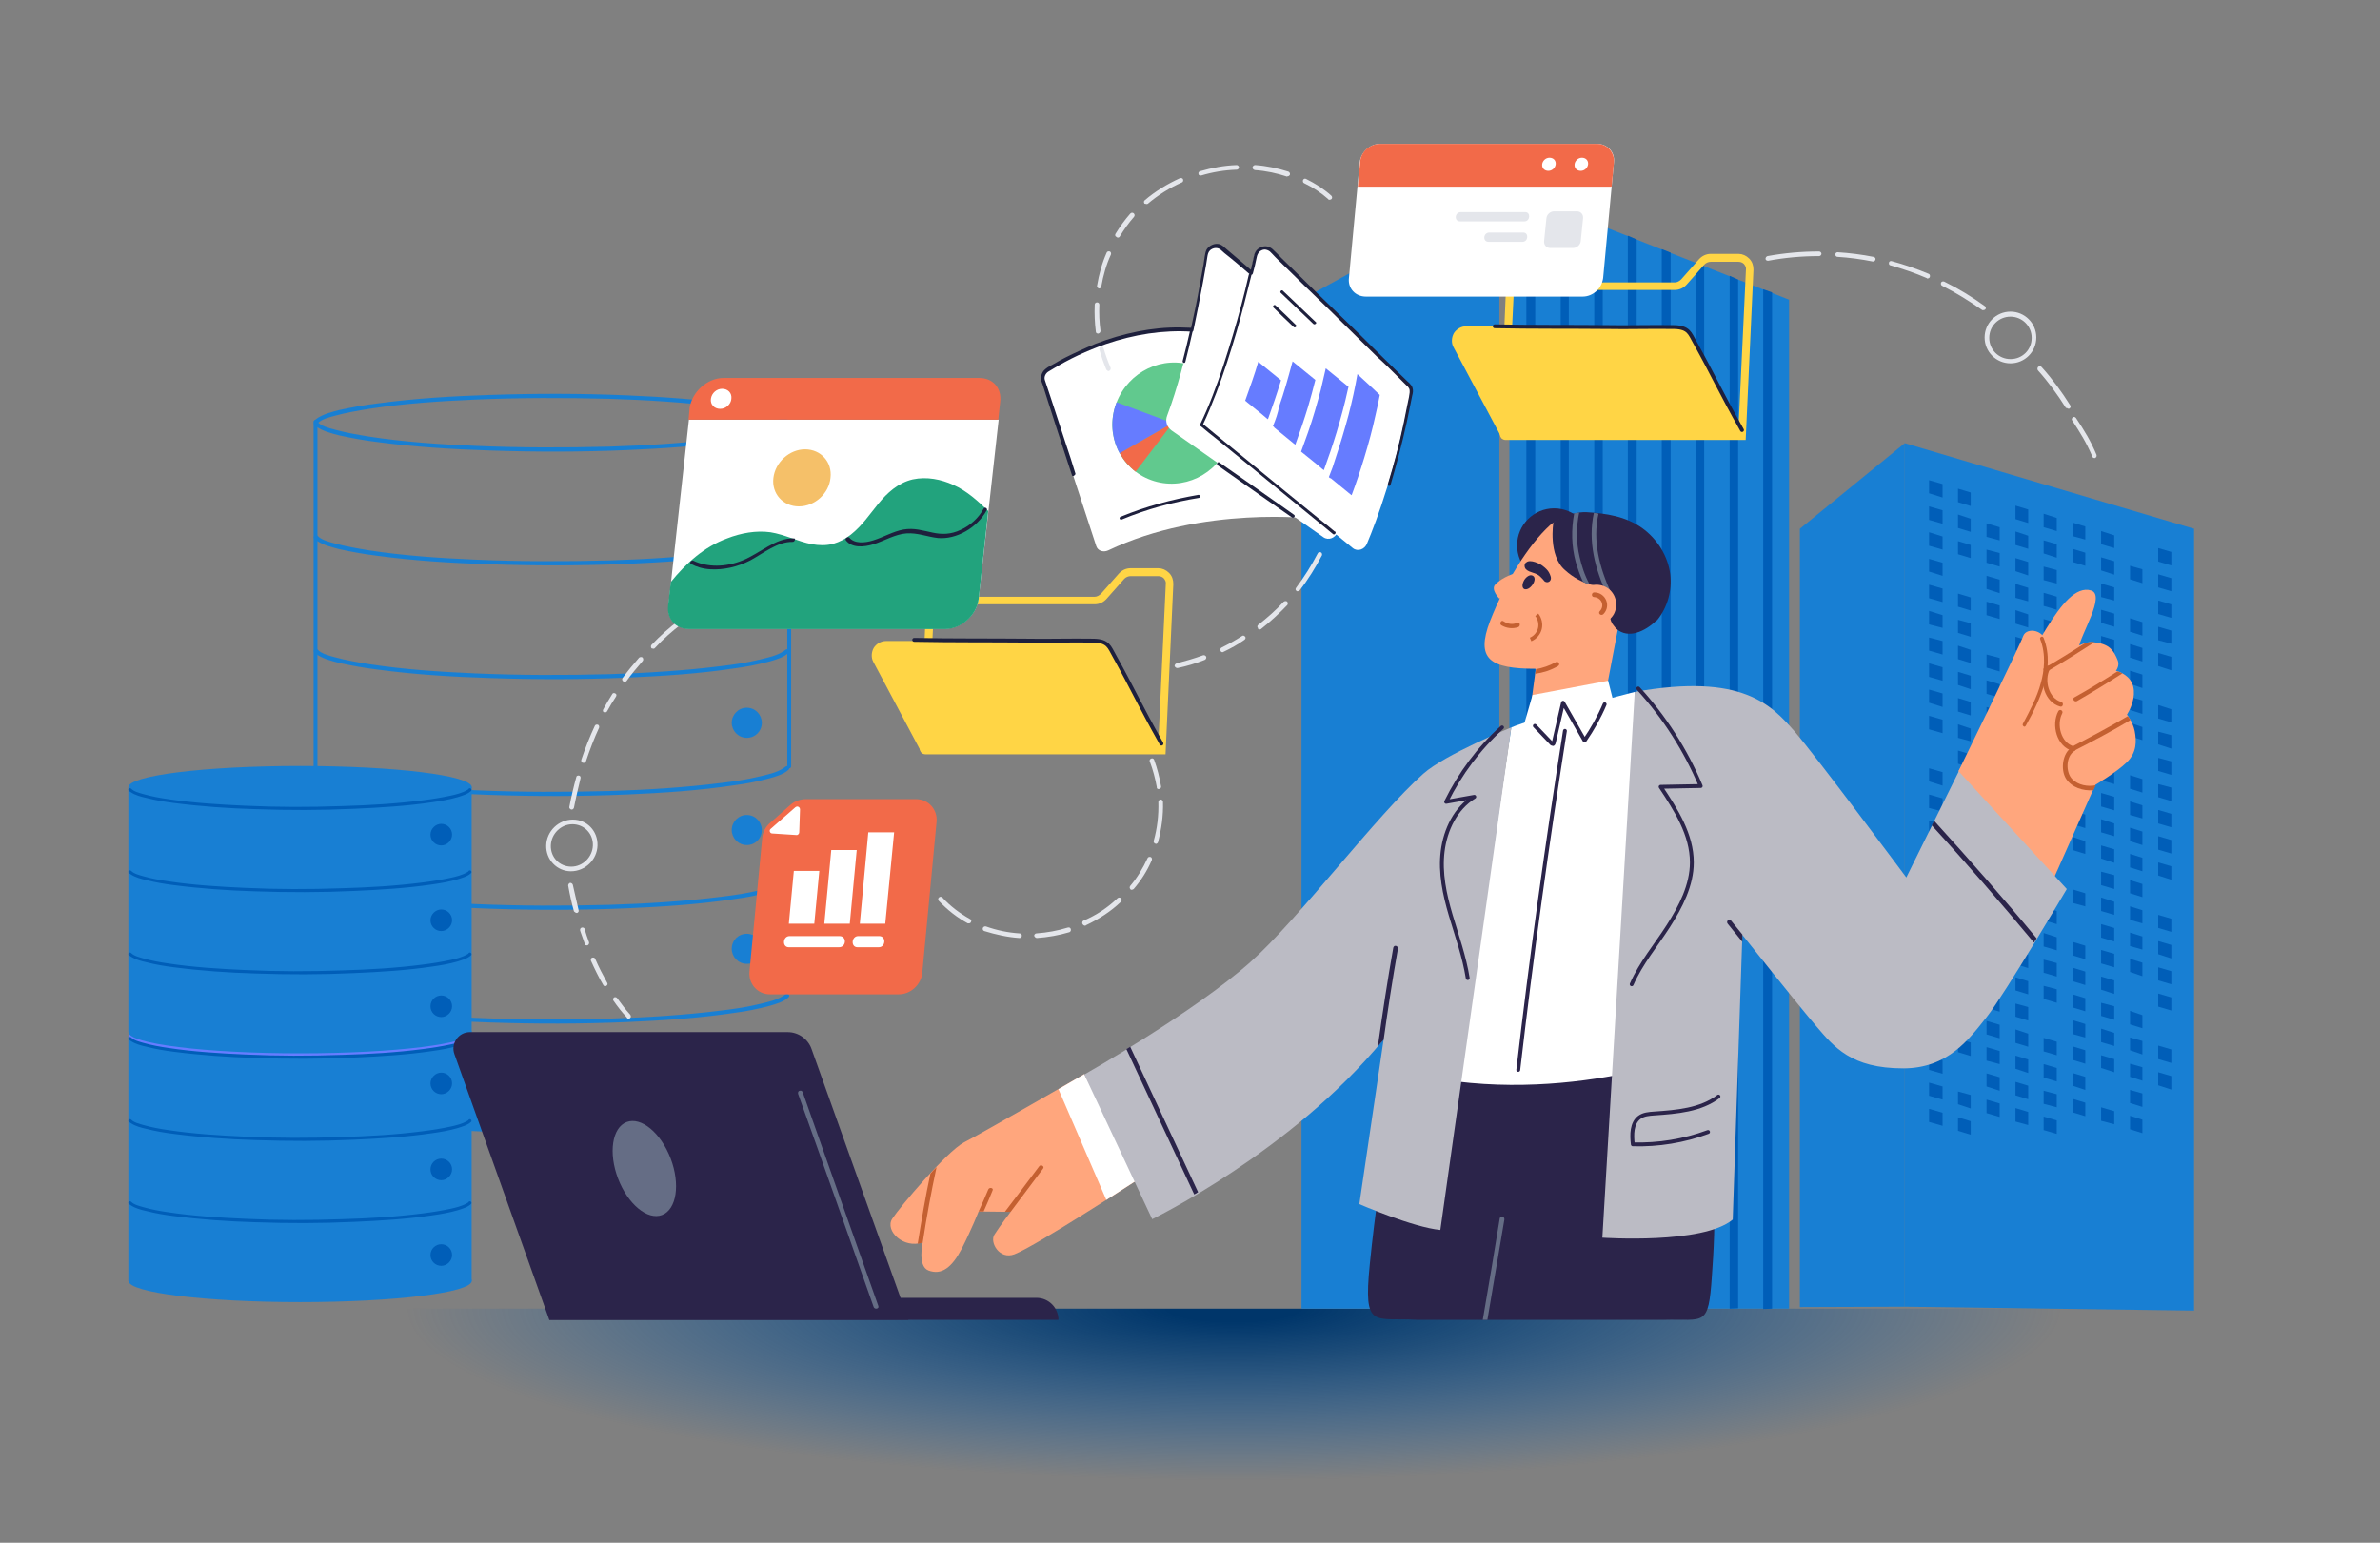 <?xml version="1.0" encoding="utf-8"?>
<!-- Generator: Adobe Illustrator 28.2.0, SVG Export Plug-In . SVG Version: 6.00 Build 0)  -->
<svg version="1.1" id="Layer_1" xmlns="http://www.w3.org/2000/svg" xmlns:xlink="http://www.w3.org/1999/xlink" x="0px" y="0px"
	 viewBox="0 0 617 400" style="enable-background:new 0 0 617 400;" xml:space="preserve">
<rect x="0" y="0" width="617" height="400" fill="#808080" stroke="none"/>
<style type="text/css">
	.st0{fill:url(#SVGID_1_);}
	.st1{fill:#187FD3;}
	.st2{fill:#005EB8;}
	.st3{fill:#134EB2;}
	.st4{fill:#FFFFFF;}
	.st5{fill:#61C98E;}
	.st6{fill:#667CFF;}
	.st7{fill:#F26A49;}
	.st8{fill:#1E203D;}
	.st9{fill:none;stroke:#187FD3;stroke-linecap:round;stroke-linejoin:round;stroke-miterlimit:10;}
	.st10{fill:#E4E6EB;}
	.st11{fill:#FFD545;}
	.st12{fill:#FFD545;stroke:#FFD545;stroke-width:0.75;stroke-miterlimit:10;}
	.st13{fill:#FFA67D;}
	.st14{fill:#2B244A;}
	.st15{fill:#656D85;}
	.st16{fill:#C46031;}
	.st17{fill:#BBBBC4;}
	.st18{fill:none;stroke:#2B244A;stroke-linecap:round;stroke-linejoin:round;stroke-miterlimit:10;}
	.st19{fill:none;stroke:#C46031;stroke-miterlimit:10;}
	.st20{fill:#22A37D;}
	.st21{fill:#F5C069;}
	.st22{fill:none;stroke:#1E203D;stroke-linecap:round;stroke-linejoin:round;stroke-miterlimit:10;}
</style>
<g>
	
		<radialGradient id="SVGID_1_" cx="55.809" cy="1565.659" r="1.419" gradientTransform="matrix(-1.642295e-09 36.58 -175.3 -7.870359e-09 274779.938 -1702.156)" gradientUnits="userSpaceOnUse">
		<stop  offset="7.000000e-02" style="stop-color:#00366A"/>
		<stop  offset="0.26" style="stop-color:#003D77;stop-opacity:0.76"/>
		<stop  offset="0.61" style="stop-color:#004F9B;stop-opacity:0.32"/>
		<stop  offset="0.86" style="stop-color:#005EB8;stop-opacity:0"/>
	</radialGradient>
	<rect x="100.3" y="339.3" class="st0" width="458.6" height="50.2"/>
	<polygon class="st1" points="463.8,339.3 391.3,339.3 391.3,49.1 463.8,77.7 	"/>
	<g>
		<polygon class="st1" points="493.8,114.9 568.8,137.1 568.8,339.8 493.8,338.8 		"/>
		<polygon class="st1" points="493.8,114.9 466.6,137.1 466.6,338.9 493.8,338.8 		"/>
		<polygon class="st2" points="559.5,142.1 562.9,143.1 562.9,146.6 559.5,145.6 		"/>
		<polygon class="st2" points="544.7,137.7 548.1,138.8 548.1,142.1 544.7,141.1 		"/>
		<polygon class="st2" points="537.3,135.5 540.6,136.5 540.6,139.9 537.3,139 		"/>
		<polygon class="st2" points="529.8,133.2 533.2,134.3 533.2,137.7 529.8,136.7 		"/>
		<polygon class="st2" points="522.5,131.1 525.8,132.1 525.8,135.6 522.5,134.6 		"/>
		<polygon class="st2" points="507.6,126.7 510.9,127.7 510.9,131.2 507.6,130.2 		"/>
		<polygon class="st2" points="500.1,124.5 503.6,125.5 503.6,129 500.1,127.9 		"/>
		<polygon class="st2" points="559.5,148.9 562.9,149.9 562.9,153.3 559.5,152.3 		"/>
		<polygon class="st2" points="552.2,146.7 555.4,147.6 555.4,151.2 552.2,150.2 		"/>
		<polygon class="st2" points="544.7,144.5 548.1,145.5 548.1,149 544.7,147.9 		"/>
		<polygon class="st2" points="537.3,142.3 540.6,143.3 540.6,146.7 537.3,145.7 		"/>
		<polygon class="st2" points="529.8,140.1 533.2,141.1 533.2,144.6 529.8,143.5 		"/>
		<polygon class="st2" points="522.5,137.8 525.8,138.9 525.8,142.3 522.5,141.3 		"/>
		<polygon class="st2" points="515,135.7 518.4,136.7 518.4,140.1 515,139.2 		"/>
		<polygon class="st2" points="507.6,133.4 510.9,134.5 510.9,137.9 507.6,136.9 		"/>
		<polygon class="st2" points="500.1,131.3 503.6,132.3 503.6,135.8 500.1,134.8 		"/>
		<polygon class="st2" points="559.5,155.7 562.9,156.7 562.9,160.2 559.5,159.2 		"/>
		<polygon class="st2" points="544.7,151.3 548.1,152.3 548.1,155.7 544.7,154.8 		"/>
		<polygon class="st2" points="529.8,146.9 533.2,147.8 533.2,151.3 529.8,150.4 		"/>
		<polygon class="st2" points="522.5,144.7 525.8,145.7 525.8,149.2 522.5,148.1 		"/>
		<polygon class="st2" points="515,142.5 518.4,143.4 518.4,146.9 515,145.9 		"/>
		<polygon class="st2" points="507.6,140.3 510.9,141.3 510.9,144.7 507.6,143.7 		"/>
		<polygon class="st2" points="500.1,138 503.6,139.1 503.6,142.5 500.1,141.5 		"/>
		<polygon class="st2" points="559.5,162.5 562.9,163.5 562.9,166.9 559.5,166 		"/>
		<polygon class="st2" points="552.2,160.3 555.4,161.3 555.4,164.8 552.2,163.8 		"/>
		<polygon class="st2" points="544.7,158.1 548.1,159.1 548.1,162.5 544.7,161.5 		"/>
		<polygon class="st2" points="537.3,155.9 540.6,156.9 540.6,160.3 537.3,159.3 		"/>
		<polygon class="st2" points="529.8,153.7 533.2,154.7 533.2,158.1 529.8,157.1 		"/>
		<polygon class="st2" points="522.5,151.4 525.8,152.4 525.8,155.9 522.5,155 		"/>
		<polygon class="st2" points="515,149.3 518.4,150.3 518.4,153.8 515,152.7 		"/>
		<polygon class="st2" points="500.1,144.9 503.6,145.9 503.6,149.3 500.1,148.2 		"/>
		<polygon class="st2" points="559.5,169.3 562.9,170.3 562.9,173.8 559.5,172.7 		"/>
		<polygon class="st2" points="552.2,167 555.4,168 555.4,171.5 552.2,170.5 		"/>
		<polygon class="st2" points="544.7,164.9 548.1,165.9 548.1,169.4 544.7,168.3 		"/>
		<polygon class="st2" points="529.8,160.5 533.2,161.5 533.2,164.9 529.8,163.9 		"/>
		<polygon class="st2" points="522.5,158.2 525.8,159.3 525.8,162.7 522.5,161.7 		"/>
		<polygon class="st2" points="515,156 518.4,157 518.4,160.5 515,159.5 		"/>
		<polygon class="st2" points="507.6,153.9 510.9,154.9 510.9,158.3 507.6,157.3 		"/>
		<polygon class="st2" points="500.1,151.6 503.6,152.6 503.6,156.1 500.1,155.1 		"/>
		<polygon class="st2" points="552.2,173.9 555.4,174.9 555.4,178.4 552.2,177.3 		"/>
		<polygon class="st2" points="544.7,171.6 548.1,172.6 548.1,176.1 544.7,175.1 		"/>
		<polygon class="st2" points="537.3,169.5 540.6,170.4 540.6,173.9 537.3,172.9 		"/>
		<polygon class="st2" points="529.8,167.2 533.2,168.2 533.2,171.7 529.8,170.7 		"/>
		<polygon class="st2" points="522.5,165.1 525.8,166.1 525.8,169.5 522.5,168.6 		"/>
		<polygon class="st2" points="507.6,160.7 510.9,161.6 510.9,165.1 507.6,164.1 		"/>
		<polygon class="st2" points="500.1,158.4 503.6,159.5 503.6,162.8 500.1,161.9 		"/>
		<polygon class="st2" points="559.5,182.8 562.9,183.9 562.9,187.3 559.5,186.3 		"/>
		<polygon class="st2" points="552.2,180.7 555.4,181.6 555.4,185.1 552.2,184.1 		"/>
		<polygon class="st2" points="544.7,178.5 548.1,179.5 548.1,182.9 544.7,181.9 		"/>
		<polygon class="st2" points="537.3,176.3 540.6,177.2 540.6,180.7 537.3,179.7 		"/>
		<polygon class="st2" points="529.8,174.1 533.2,175.1 533.2,178.5 529.8,177.5 		"/>
		<polygon class="st2" points="522.5,171.8 525.8,172.8 525.8,176.3 522.5,175.3 		"/>
		<polygon class="st2" points="515,169.7 518.4,170.6 518.4,174.1 515,173.1 		"/>
		<polygon class="st2" points="507.6,167.4 510.9,168.5 510.9,171.9 507.6,170.9 		"/>
		<polygon class="st2" points="500.1,165.3 503.6,166.2 503.6,169.7 500.1,168.7 		"/>
		<polygon class="st2" points="559.5,189.7 562.9,190.6 562.9,194.1 559.5,193 		"/>
		<polygon class="st2" points="552.2,187.4 555.4,188.5 555.4,191.9 552.2,190.9 		"/>
		<polygon class="st2" points="544.7,185.2 548.1,186.2 548.1,189.7 544.7,188.8 		"/>
		<polygon class="st2" points="537.3,183 540.6,184.1 540.6,187.5 537.3,186.5 		"/>
		<polygon class="st2" points="529.8,180.9 533.2,181.8 533.2,185.3 529.8,184.3 		"/>
		<polygon class="st2" points="522.5,178.7 525.8,179.7 525.8,183 522.5,182 		"/>
		<polygon class="st2" points="515,176.4 518.4,177.4 518.4,180.9 515,179.9 		"/>
		<polygon class="st2" points="507.6,174.2 510.9,175.2 510.9,178.7 507.6,177.6 		"/>
		<polygon class="st2" points="500.1,172 503.6,173 503.6,176.5 500.1,175.5 		"/>
		<polygon class="st2" points="559.5,196.5 562.9,197.4 562.9,200.9 559.5,199.9 		"/>
		<polygon class="st2" points="544.7,192 548.1,193 548.1,196.5 544.7,195.5 		"/>
		<polygon class="st2" points="537.3,189.8 540.6,190.8 540.6,194.3 537.3,193.3 		"/>
		<polygon class="st2" points="522.5,185.4 525.8,186.4 525.8,189.9 522.5,188.9 		"/>
		<polygon class="st2" points="515,183.3 518.4,184.3 518.4,187.6 515,186.6 		"/>
		<polygon class="st2" points="507.6,181 510.9,182 510.9,185.5 507.6,184.5 		"/>
		<polygon class="st2" points="500.1,178.8 503.6,179.8 503.6,183.3 500.1,182.2 		"/>
		<polygon class="st2" points="559.5,203.3 562.9,204.2 562.9,207.7 559.5,206.7 		"/>
		<polygon class="st2" points="552.2,201 555.4,202 555.4,205.5 552.2,204.5 		"/>
		<polygon class="st2" points="544.7,198.9 548.1,199.9 548.1,203.3 544.7,202.3 		"/>
		<polygon class="st2" points="529.8,194.4 533.2,195.4 533.2,198.9 529.8,197.8 		"/>
		<polygon class="st2" points="522.5,192.2 525.8,193.2 525.8,196.6 522.5,195.7 		"/>
		<polygon class="st2" points="515,190 518.4,191 518.4,194.5 515,193.5 		"/>
		<polygon class="st2" points="507.6,187.8 510.9,188.9 510.9,192.2 507.6,191.3 		"/>
		<polygon class="st2" points="500.1,185.6 503.6,186.6 503.6,190.1 500.1,189.1 		"/>
		<polygon class="st2" points="559.5,210 562.9,211 562.9,214.5 559.5,213.5 		"/>
		<polygon class="st2" points="552.2,207.8 555.4,208.8 555.4,212.2 552.2,211.3 		"/>
		<polygon class="st2" points="544.7,205.6 548.1,206.6 548.1,210.1 544.7,209.1 		"/>
		<polygon class="st2" points="537.3,203.5 540.6,204.4 540.6,207.8 537.3,206.9 		"/>
		<polygon class="st2" points="529.8,201.2 533.2,202.2 533.2,205.7 529.8,204.7 		"/>
		<polygon class="st2" points="522.5,199 525.8,200 525.8,203.5 522.5,202.4 		"/>
		<polygon class="st2" points="515,196.8 518.4,197.8 518.4,201.2 515,200.3 		"/>
		<polygon class="st2" points="507.6,194.6 510.9,195.6 510.9,199.1 507.6,198 		"/>
		<polygon class="st2" points="559.5,216.8 562.9,217.8 562.9,221.3 559.5,220.3 		"/>
		<polygon class="st2" points="552.2,214.6 555.4,215.6 555.4,219.1 552.2,218.1 		"/>
		<polygon class="st2" points="544.7,212.4 548.1,213.5 548.1,216.8 544.7,215.8 		"/>
		<polygon class="st2" points="537.3,210.2 540.6,211.2 540.6,214.7 537.3,213.7 		"/>
		<polygon class="st2" points="529.8,207.9 533.2,209 533.2,212.4 529.8,211.5 		"/>
		<polygon class="st2" points="522.5,205.8 525.8,206.8 525.8,210.3 522.5,209.3 		"/>
		<polygon class="st2" points="515,203.7 518.4,204.6 518.4,208.1 515,207 		"/>
		<polygon class="st2" points="507.6,201.4 510.9,202.4 510.9,205.8 507.6,204.8 		"/>
		<polygon class="st2" points="500.1,199.2 503.6,200.2 503.6,203.7 500.1,202.6 		"/>
		<polygon class="st2" points="559.5,223.6 562.9,224.6 562.9,228.1 559.5,227 		"/>
		<polygon class="st2" points="552.2,221.4 555.4,222.4 555.4,225.9 552.2,224.9 		"/>
		<polygon class="st2" points="544.7,219.2 548.1,220.2 548.1,223.7 544.7,222.6 		"/>
		<polygon class="st2" points="537.3,217 540.6,218.1 540.6,221.4 537.3,220.4 		"/>
		<polygon class="st2" points="529.8,214.8 533.2,215.8 533.2,219.2 529.8,218.3 		"/>
		<polygon class="st2" points="522.5,212.5 525.8,213.6 525.8,217 522.5,216 		"/>
		<polygon class="st2" points="507.6,208.2 510.9,209.2 510.9,212.6 507.6,211.6 		"/>
		<polygon class="st2" points="500.1,206 503.6,207 503.6,210.4 500.1,209.5 		"/>
		<polygon class="st2" points="552.2,228.2 555.4,229.2 555.4,232.6 552.2,231.6 		"/>
		<polygon class="st2" points="544.7,226 548.1,226.9 548.1,230.5 544.7,229.5 		"/>
		<polygon class="st2" points="529.8,221.6 533.2,222.6 533.2,226 529.8,225.1 		"/>
		<polygon class="st2" points="522.5,219.4 525.8,220.4 525.8,223.9 522.5,222.8 		"/>
		<polygon class="st2" points="515,217.1 518.4,218.2 518.4,221.6 515,220.6 		"/>
		<polygon class="st2" points="507.6,215 510.9,216 510.9,219.4 507.6,218.5 		"/>
		<polygon class="st2" points="500.1,212.7 503.6,213.8 503.6,217.2 500.1,216.2 		"/>
		<polygon class="st2" points="559.5,237.2 562.9,238.2 562.9,241.6 559.5,240.6 		"/>
		<polygon class="st2" points="552.2,235 555.4,236 555.4,239.4 552.2,238.5 		"/>
		<polygon class="st2" points="544.7,232.7 548.1,233.8 548.1,237.2 544.7,236.2 		"/>
		<polygon class="st2" points="537.3,230.6 540.6,231.6 540.6,235 537.3,234.1 		"/>
		<polygon class="st2" points="529.8,228.4 533.2,229.4 533.2,232.9 529.8,231.8 		"/>
		<polygon class="st2" points="522.5,226.2 525.8,227.1 525.8,230.6 522.5,229.7 		"/>
		<polygon class="st2" points="515,224 518.4,225 518.4,228.5 515,227.4 		"/>
		<polygon class="st2" points="507.6,221.8 510.9,222.7 510.9,226.2 507.6,225.2 		"/>
		<polygon class="st2" points="500.1,219.6 503.6,220.6 503.6,224 500.1,223 		"/>
		<polygon class="st2" points="559.5,244 562.9,245 562.9,248.5 559.5,247.4 		"/>
		<polygon class="st2" points="552.2,241.8 555.4,242.8 555.4,246.2 552.2,245.3 		"/>
		<polygon class="st2" points="544.7,239.6 548.1,240.6 548.1,244.1 544.7,243.1 		"/>
		<polygon class="st2" points="529.8,235.2 533.2,236.2 533.2,239.6 529.8,238.6 		"/>
		<polygon class="st2" points="522.5,233 525.8,234 525.8,237.4 522.5,236.4 		"/>
		<polygon class="st2" points="515,230.7 518.4,231.7 518.4,235.2 515,234.3 		"/>
		<polygon class="st2" points="500.1,226.4 503.6,227.3 503.6,230.8 500.1,229.8 		"/>
		<polygon class="st2" points="559.5,250.8 562.9,251.8 562.9,255.2 559.5,254.2 		"/>
		<polygon class="st2" points="552.2,248.6 555.4,249.6 555.4,253.1 552.2,252 		"/>
		<polygon class="st2" points="544.7,246.3 548.1,247.3 548.1,250.8 544.7,249.8 		"/>
		<polygon class="st2" points="537.3,244.2 540.6,245.2 540.6,248.7 537.3,247.7 		"/>
		<polygon class="st2" points="529.8,241.9 533.2,243 533.2,246.4 529.8,245.4 		"/>
		<polygon class="st2" points="522.5,239.8 525.8,240.8 525.8,244.2 522.5,243.2 		"/>
		<polygon class="st2" points="515,237.5 518.4,238.6 518.4,241.9 515,241 		"/>
		<polygon class="st2" points="507.6,235.3 510.9,236.3 510.9,239.8 507.6,238.8 		"/>
		<polygon class="st2" points="500.1,233.2 503.6,234.2 503.6,237.6 500.1,236.6 		"/>
		<polygon class="st2" points="559.5,257.6 562.9,258.6 562.9,262 559.5,261 		"/>
		<polygon class="st2" points="544.7,253.2 548.1,254.2 548.1,257.7 544.7,256.6 		"/>
		<polygon class="st2" points="537.3,250.9 540.6,251.9 540.6,255.4 537.3,254.4 		"/>
		<polygon class="st2" points="529.8,248.8 533.2,249.7 533.2,253.2 529.8,252.2 		"/>
		<polygon class="st2" points="522.5,246.5 525.8,247.5 525.8,251 522.5,250 		"/>
		<polygon class="st2" points="515,244.4 518.4,245.4 518.4,248.8 515,247.8 		"/>
		<polygon class="st2" points="507.6,242.1 510.9,243.2 510.9,246.6 507.6,245.6 		"/>
		<polygon class="st2" points="500.1,240 503.6,240.9 503.6,244.4 500.1,243.4 		"/>
		<polygon class="st2" points="552.2,262.1 555.4,263.2 555.4,266.6 552.2,265.6 		"/>
		<polygon class="st2" points="544.7,260 548.1,260.9 548.1,264.4 544.7,263.4 		"/>
		<polygon class="st2" points="537.3,257.8 540.6,258.8 540.6,262.2 537.3,261.2 		"/>
		<polygon class="st2" points="529.8,255.6 533.2,256.5 533.2,260 529.8,259 		"/>
		<polygon class="st2" points="522.5,253.4 525.8,254.4 525.8,257.8 522.5,256.8 		"/>
		<polygon class="st2" points="515,251.1 518.4,252.1 518.4,255.6 515,254.6 		"/>
		<polygon class="st2" points="500.1,246.7 503.6,247.8 503.6,251.2 500.1,250.2 		"/>
		<polygon class="st2" points="559.5,271.1 562.9,272.1 562.9,275.6 559.5,274.6 		"/>
		<polygon class="st2" points="552.2,269 555.4,269.9 555.4,273.4 552.2,272.3 		"/>
		<polygon class="st2" points="544.7,266.7 548.1,267.8 548.1,271.2 544.7,270.2 		"/>
		<polygon class="st2" points="537.3,264.5 540.6,265.5 540.6,269 537.3,268.1 		"/>
		<polygon class="st2" points="522.5,260.2 525.8,261.1 525.8,264.6 522.5,263.6 		"/>
		<polygon class="st2" points="515,258 518.4,259 518.4,262.3 515,261.3 		"/>
		<polygon class="st2" points="507.6,255.7 510.9,256.7 510.9,260.2 507.6,259.2 		"/>
		<polygon class="st2" points="500.1,253.5 503.6,254.5 503.6,258 500.1,256.9 		"/>
		<polygon class="st2" points="559.5,278 562.9,279 562.9,282.5 559.5,281.4 		"/>
		<polygon class="st2" points="552.2,275.8 555.4,276.7 555.4,280.2 552.2,279.2 		"/>
		<polygon class="st2" points="544.7,273.6 548.1,274.6 548.1,278 544.7,276.9 		"/>
		<polygon class="st2" points="537.3,271.3 540.6,272.3 540.6,275.8 537.3,274.8 		"/>
		<polygon class="st2" points="529.8,269.1 533.2,270.1 533.2,273.6 529.8,272.6 		"/>
		<polygon class="st2" points="522.5,266.9 525.8,268 525.8,271.4 522.5,270.4 		"/>
		<polygon class="st2" points="515,264.7 518.4,265.7 518.4,269.2 515,268.2 		"/>
		<polygon class="st2" points="507.6,262.6 510.9,263.6 510.9,266.9 507.6,266 		"/>
		<polygon class="st2" points="500.1,260.3 503.6,261.3 503.6,264.8 500.1,263.8 		"/>
		<polygon class="st2" points="552.2,282.6 555.4,283.5 555.4,287 552.2,286 		"/>
		<polygon class="st2" points="537.3,278.2 540.6,279.2 540.6,282.6 537.3,281.5 		"/>
		<polygon class="st2" points="529.8,275.9 533.2,276.9 533.2,280.4 529.8,279.4 		"/>
		<polygon class="st2" points="522.5,273.7 525.8,274.7 525.8,278.2 522.5,277.1 		"/>
		<polygon class="st2" points="515,271.5 518.4,272.5 518.4,275.9 515,275 		"/>
		<polygon class="st2" points="507.6,269.3 510.9,270.3 510.9,273.8 507.6,272.8 		"/>
		<polygon class="st2" points="500.1,267.1 503.6,268.2 503.6,271.5 500.1,270.6 		"/>
		<polygon class="st2" points="552.2,289.3 555.4,290.3 555.4,293.8 552.2,292.8 		"/>
		<polygon class="st2" points="544.7,287.1 548.1,288.1 548.1,291.5 544.7,290.6 		"/>
		<polygon class="st2" points="537.3,284.9 540.6,285.9 540.6,289.4 537.3,288.4 		"/>
		<polygon class="st2" points="529.8,282.8 533.2,283.7 533.2,287.1 529.8,286.2 		"/>
		<polygon class="st2" points="522.5,280.5 525.8,281.5 525.8,285 522.5,284 		"/>
		<polygon class="st2" points="515,278.3 518.4,279.3 518.4,282.8 515,281.7 		"/>
		<polygon class="st2" points="500.1,273.9 503.6,274.9 503.6,278.4 500.1,277.4 		"/>
		<polygon class="st2" points="529.8,289.5 533.2,290.5 533.2,294 529.8,293 		"/>
		<polygon class="st2" points="522.5,287.3 525.8,288.3 525.8,291.7 522.5,290.8 		"/>
		<polygon class="st2" points="515,285.1 518.4,286.1 518.4,289.6 515,288.6 		"/>
		<polygon class="st2" points="507.6,283 510.9,283.9 510.9,287.4 507.6,286.3 		"/>
		<polygon class="st2" points="500.1,280.7 503.6,281.7 503.6,285.1 500.1,284.1 		"/>
		<polygon class="st2" points="507.6,289.7 510.9,290.7 510.9,294.2 507.6,293.2 		"/>
		<polygon class="st2" points="500.1,287.5 503.6,288.5 503.6,291.9 500.1,290.9 		"/>
		<polygon class="st3" points="329.5,283.1 326.6,283.9 326.6,286.9 329.5,286.1 		"/>
		<polygon class="st2" points="457.1,75 459.4,75.8 459.4,339.3 457.1,339.4 		"/>
		<polygon class="st2" points="448.4,71.5 450.6,72.5 450.6,339.2 448.4,339.3 		"/>
		<polygon class="st2" points="439.7,68.1 441.8,69 441.8,330.6 439.7,329.7 		"/>
		<polygon class="st2" points="430.8,64.6 433.1,65.5 433.1,327.1 430.8,326.2 		"/>
		<polygon class="st2" points="422,61.1 424.3,62.1 424.3,323.6 422,322.8 		"/>
		<polygon class="st2" points="413.3,57.8 415.5,58.6 415.5,320.2 413.3,319.3 		"/>
		<polygon class="st2" points="404.6,54.3 406.7,55.1 406.7,316.8 404.6,315.9 		"/>
		<polygon class="st2" points="395.7,50.8 398,51.6 398,313.2 395.7,312.4 		"/>
		<polygon class="st1" points="388.7,339.3 337.4,339.3 337.4,77.7 388.7,49.5 		"/>
	</g>
	<g>
		<g>
			<path class="st4" d="M340.7,134.5c0,0-28.9-3.5-53.4,8.2c-1.3,0.6-2.7,0.1-3.1-1.1l-14-42.8c-0.3-1,0.1-2.2,1.1-2.8
				c5.7-3.7,25.1-14.6,46.4-8.9L340.7,134.5z"/>
			<g>
				<path class="st5" d="M309.5,94.9c8.1,2.9,12.2,11.8,9.1,20c-3,8.2-12,12.5-20.1,9.6s-12.2-11.8-9.1-20
					C292.5,96.3,301.5,92,309.5,94.9z"/>
				<path class="st6" d="M304,109.7l-13.7,7.9c-2.2-4-2.5-8.8-0.9-13.1c0-0.1,0.1-0.1,0.1-0.2L304,109.7z"/>
				<path class="st7" d="M304,109.7l-9.6,12.6c-0.8-0.6-1.6-1.4-2.3-2.2c-0.7-0.8-1.3-1.7-1.8-2.6L304,109.7z"/>
			</g>
			<path class="st4" d="M355.6,97.3l-39.1-33.1c-1.4-1.2-3.6-0.2-3.9,1.7c-1.4,8.6-4.8,28-10,41.8c-0.6,1.5-0.1,3,1.1,3.9l39.4,27.7
				c1.3,0.9,3.1,0.2,3.7-1.4C348.9,131.8,353.4,117.1,355.6,97.3z"/>
			<g>
				<path class="st8" d="M316.1,119.9c2.2,1.5,4.4,3.1,6.6,4.6c3.5,2.4,6.9,4.9,10.4,7.3c0.8,0.6,1.6,1.1,2.4,1.7
					c0.4,0.3-0.1,0.9-0.5,0.7c-2.2-1.5-4.4-3.1-6.6-4.6c-3.5-2.4-6.9-4.9-10.4-7.3c-0.8-0.6-1.6-1.1-2.4-1.7
					C315.3,120.3,315.7,119.6,316.1,119.9L316.1,119.9z"/>
			</g>
			<g>
				<path class="st8" d="M309.2,85.8c-0.6,2.7-1.2,5.3-1.9,8c-0.1,0.5-0.8,0.3-0.7-0.2c0.7-2.6,1.3-5.2,1.9-7.8
					C308.5,85.4,309.3,85.4,309.2,85.8L309.2,85.8z"/>
			</g>
			<path class="st4" d="M365,99.8l-35.8-35c-1.3-1.2-3.6-0.4-4,1.5c-2,9.1-7.2,30.2-13.7,43.8l39.2,32c1.2,1,3.1,0.4,3.7-1.2
				c2.5-5.9,7.7-19.9,11.2-39.1C365.7,101,365.5,100.3,365,99.8z"/>
			<path class="st6" d="M344.5,123.7c0.7-1.7,1.3-3.4,1.8-5.1c1.2-3.6,2.3-7.3,3.3-11c0.9-3.5,1.7-7.1,2.3-10.6
				c2,1.8,3.9,3.6,5.8,5.4c-0.3,1.7-0.7,3.5-1.1,5.2c-0.8,3.7-1.8,7.4-2.9,11c-1,3.3-2.1,6.6-3.3,9.8c-0.1-0.1-0.3-0.2-0.4-0.3
				c-1.7-1.4-3.4-2.8-5-4.1C344.8,124,344.7,123.9,344.5,123.7z"/>
			<path class="st6" d="M337.3,117.1c0.2,0.1,0.3,0.3,0.5,0.4c1.7,1.4,3.4,2.7,5,4.1c0.1,0.1,0.3,0.2,0.4,0.3
				c1.2-3.3,2.3-6.5,3.3-9.8c1.1-3.7,2.1-7.3,2.9-11c0.1-0.3,0.1-0.6,0.2-0.8l-5.9-4.8c-0.4,1.9-0.9,3.7-1.3,5.6
				c-1,3.7-2,7.3-3.3,11C338.5,113.7,337.9,115.4,337.3,117.1z"/>
			<path class="st6" d="M330,110.5c0.2,0.1,0.3,0.2,0.4,0.4c1.7,1.4,3.4,2.8,5,4.1c0.1,0.1,0.3,0.2,0.4,0.3c1.2-3.3,2.3-6.5,3.3-9.8
				c0.7-2.3,1.3-4.7,1.9-7l-5.9-4.8c-0.1,0.2-0.1,0.5-0.2,0.7c-1,3.7-2,7.3-3.3,11C331.3,107.1,330.7,108.8,330,110.5z"/>
			<path class="st6" d="M322.8,103.9c0.2,0.1,0.3,0.2,0.5,0.4c1.7,1.4,3.4,2.7,5,4.1c0.1,0.1,0.3,0.2,0.4,0.3
				c1.2-3.3,2.3-6.5,3.3-9.8c0-0.1,0.1-0.2,0.1-0.3l-5.9-4.8c-0.5,1.7-1,3.3-1.6,5C324,100.5,323.4,102.2,322.8,103.9z"/>
			<g>
				<path class="st8" d="M324.4,71.4c-1.2,4.8-2.4,9.7-3.8,14.5c-1.6,5.4-3.3,10.8-5.3,16c-1.1,2.8-2.2,5.6-3.5,8.3
					c0-0.1-0.1-0.3-0.1-0.4c1.1,0.9,2.3,1.9,3.4,2.8c2.7,2.2,5.5,4.5,8.2,6.7c3.3,2.7,6.6,5.4,9.9,8.1c2.9,2.3,5.7,4.7,8.6,7
					c1.4,1.1,2.8,2.2,4.2,3.4c0,0,0,0,0.1,0c0.4,0.3-0.1,1-0.5,0.7c-1.1-0.9-2.3-1.9-3.4-2.8c-2.7-2.2-5.5-4.5-8.2-6.7
					c-3.3-2.7-6.6-5.4-9.9-8.1c-2.9-2.3-5.7-4.7-8.6-7c-1.4-1.1-2.8-2.2-4.2-3.4c0,0,0,0-0.1,0c-0.1-0.1-0.2-0.3-0.1-0.4
					c2.4-4.9,4.3-10.1,6-15.2c1.7-5.2,3.3-10.5,4.7-15.8c0.7-2.6,1.3-5.1,1.9-7.7C323.8,70.7,324.5,70.9,324.4,71.4L324.4,71.4z"/>
			</g>
			<g>
				<path class="st8" d="M310.8,129.1c-6.8,1.1-13.5,2.9-20,5.6c-0.5,0.2-0.8-0.5-0.3-0.7c6.5-2.7,13.3-4.5,20.2-5.7
					C311.2,128.3,311.3,129,310.8,129.1L310.8,129.1z"/>
			</g>
		</g>
		<g>
			<path class="st8" d="M340.5,84c-2.8-2.7-5.7-5.4-8.5-8.1c-0.3-0.3,0.3-0.9,0.6-0.5c2.8,2.7,5.7,5.4,8.5,8.1
				C341.5,83.7,340.9,84.3,340.5,84L340.5,84z"/>
		</g>
		<g>
			<path class="st8" d="M335.4,84.8c-1.8-1.7-3.6-3.4-5.3-5.1c-0.3-0.3,0.3-0.9,0.6-0.5c1.8,1.7,3.6,3.4,5.3,5.1
				C336.3,84.6,335.7,85.1,335.4,84.8L335.4,84.8z"/>
		</g>
		<g>
			<path class="st8" d="M277.9,123.2c-0.8-2.3-1.5-4.7-2.3-7c-1.3-4.1-2.7-8.2-4-12.4c-0.4-1.4-0.9-2.7-1.3-4.1
				c-0.1-0.3-0.2-0.5-0.3-0.8c-0.3-1.1,0-2.4,1-3.2c0.7-0.6,1.5-1,2.3-1.4c1-0.6,1.9-1.1,2.9-1.6c2.6-1.3,5.2-2.5,7.9-3.6
				c7.1-2.7,14.5-4.3,21.9-4.2c1,0,2,0.1,3.1,0.1c-0.1,0.1-0.3,0.3-0.4,0.4c0.9-4,1.7-7.9,2.4-11.9c0.3-1.6,0.6-3.3,0.9-4.9
				c0.1-0.7,0.2-1.3,0.3-2c0.1-0.6,0.2-1.3,0.5-1.9c0.7-1.1,2.1-1.7,3.3-1.4c0.6,0.2,1,0.5,1.4,0.9c1.3,1.1,2.6,2.2,4,3.4
				c1.1,0.9,2.2,1.9,3.3,2.8c-0.2,0.1-0.5,0.2-0.7,0.3c0.3-1.5,0.7-2.9,1-4.4c0.2-1,0.8-1.8,1.8-2.2c1.1-0.5,2.2-0.2,3,0.5
				c0.7,0.7,1.5,1.4,2.2,2.2c1.5,1.5,3.1,3,4.6,4.5c2,2,4.1,4,6.1,6c2.3,2.2,4.5,4.4,6.8,6.6c2.2,2.1,4.3,4.2,6.5,6.4
				c1.8,1.8,3.6,3.5,5.4,5.3c1.1,1.1,2.3,2.2,3.4,3.3c0.2,0.2,0.5,0.4,0.7,0.7c0.3,0.3,0.5,0.6,0.6,1c0.2,0.6,0.1,1.3-0.1,2
				c-0.2,0.8-0.3,1.7-0.5,2.5c-1.1,5.7-2.5,11.4-4.1,17.1c-0.3,1.2-0.7,2.3-1,3.5c-0.1,0.5-0.9,0.3-0.7-0.2c1.6-5.2,3-10.5,4.1-15.8
				c0.3-1.5,0.6-3,0.9-4.5c0.2-0.8,0.3-1.6,0.5-2.4c0.1-0.7,0.3-1.5,0-2.1c-0.2-0.3-0.4-0.6-0.7-0.8c-0.9-0.9-1.8-1.8-2.7-2.7
				c-1.6-1.6-3.2-3.2-4.9-4.7c-2-2-4.1-4-6.1-6c-2.2-2.2-4.4-4.3-6.6-6.5c-2.1-2-4.2-4.1-6.3-6.1c-1.7-1.7-3.4-3.3-5.1-5
				c-1-1-2.1-2-3.1-3.1c-0.2-0.2-0.4-0.4-0.6-0.6c-0.4-0.3-0.9-0.5-1.4-0.5c-1.1,0.1-1.8,0.9-2,2c-0.3,1.4-0.6,2.8-1,4.2
				c-0.1,0.3-0.4,0.5-0.7,0.3c-2.2-1.9-4.4-3.8-6.7-5.6c-0.3-0.3-0.7-0.6-1-0.9c-0.8-0.6-1.9-0.5-2.7,0.2c-0.5,0.5-0.6,1.1-0.7,1.7
				c-0.1,0.6-0.2,1.3-0.3,1.9c-0.3,1.5-0.5,3-0.8,4.5c-0.8,4.2-1.6,8.4-2.5,12.6c0,0.2-0.2,0.4-0.4,0.4c-7.4-0.5-15,0.7-22.3,3.2
				c-4.9,1.7-9.6,3.9-14,6.6c-0.3,0.2-0.7,0.4-1,0.6c-0.7,0.5-1.1,1.4-0.8,2.2c0.1,0.2,0.1,0.4,0.2,0.6c0.4,1.2,0.8,2.4,1.2,3.6
				c1.3,4,2.6,8,3.9,11.9c0.9,2.7,1.8,5.4,2.6,8.1c0,0,0,0.1,0,0.1C278.7,123.3,278,123.7,277.9,123.2L277.9,123.2z"/>
		</g>
	</g>
	<line class="st9" x1="204.6" y1="109.4" x2="204.6" y2="198.7"/>
	<g>
		<g>
			<ellipse class="st1" cx="143" cy="286" rx="61.6" ry="7.7"/>
			<g>
				<g>
					<path class="st1" d="M82.3,198.7c1,1.1,3,1.6,4.5,2c2.9,0.8,5.9,1.3,8.9,1.8c9.1,1.4,18.3,2,27.5,2.4
						c11.6,0.5,23.2,0.5,34.8,0.2c9.7-0.3,19.4-0.9,29-2.1c3.4-0.4,6.7-0.9,10-1.7c2-0.5,4.1-0.9,5.9-2c0.3-0.2,0.5-0.3,0.7-0.5
						c0.6-0.5,1.4,0.3,0.8,0.8c-1.3,1.2-3.2,1.7-4.9,2.2c-3,0.8-6,1.4-9.1,1.8c-9.3,1.4-18.7,2-28,2.4c-11.8,0.5-23.6,0.5-35.4,0.1
						c-9.7-0.3-19.5-0.9-29.2-2.2c-3.3-0.4-6.6-1-9.8-1.7c-1.9-0.5-4-1-5.7-2.1c-0.3-0.2-0.5-0.4-0.8-0.6
						C81,199,81.8,198.1,82.3,198.7L82.3,198.7z"/>
				</g>
			</g>
			<g>
				<g>
					<path class="st1" d="M82.3,228.2c1,1.1,3,1.6,4.5,2c2.9,0.8,5.9,1.3,8.9,1.8c9.1,1.4,18.3,2,27.5,2.4
						c11.6,0.5,23.2,0.5,34.8,0.2c9.7-0.3,19.4-0.9,29-2.1c3.4-0.4,6.7-0.9,10-1.7c2-0.5,4.1-0.9,5.9-2c0.3-0.2,0.5-0.3,0.7-0.5
						c0.6-0.5,1.4,0.3,0.8,0.8c-1.3,1.2-3.2,1.7-4.9,2.2c-3,0.8-6,1.4-9.1,1.8c-9.3,1.4-18.7,2-28,2.4c-11.8,0.5-23.6,0.5-35.4,0.1
						c-9.7-0.3-19.5-0.9-29.2-2.2c-3.3-0.4-6.6-1-9.8-1.7c-1.9-0.5-4-1-5.7-2.1c-0.3-0.2-0.5-0.4-0.8-0.6
						C81,228.5,81.8,227.6,82.3,228.2L82.3,228.2z"/>
				</g>
			</g>
			<g>
				<g>
					<path class="st1" d="M82.3,257.7c1,1.1,3,1.6,4.5,2c2.9,0.8,5.9,1.3,8.9,1.8c9.1,1.4,18.3,2,27.5,2.4
						c11.6,0.5,23.2,0.5,34.8,0.2c9.7-0.3,19.4-0.9,29-2.1c3.4-0.4,6.7-0.9,10-1.7c2-0.5,4.1-0.9,5.9-2c0.3-0.2,0.5-0.3,0.7-0.5
						c0.6-0.5,1.4,0.3,0.8,0.8c-1.3,1.2-3.2,1.7-4.9,2.2c-3,0.8-6,1.4-9.1,1.8c-9.3,1.4-18.7,2-28,2.4c-11.8,0.5-23.6,0.5-35.4,0.1
						c-9.7-0.3-19.5-0.9-29.2-2.2c-3.3-0.4-6.6-1-9.8-1.7c-1.9-0.5-4-1-5.7-2.1c-0.3-0.2-0.5-0.4-0.8-0.6
						C81,258,81.8,257.1,82.3,257.7L82.3,257.7z"/>
				</g>
			</g>
			<path class="st1" d="M189.7,215.2c0,2.1,1.7,3.9,3.9,3.9s3.9-1.7,3.9-3.9c0-2.1-1.7-3.9-3.9-3.9S189.7,213.1,189.7,215.2z"/>
			<path class="st1" d="M189.7,246c0,2.1,1.7,3.9,3.9,3.9s3.9-1.7,3.9-3.9c0-2.1-1.7-3.9-3.9-3.9S189.7,243.8,189.7,246z"/>
			<path class="st1" d="M189.7,276.7c0,2.1,1.7,3.9,3.9,3.9s3.9-1.7,3.9-3.9c0-2.1-1.7-3.9-3.9-3.9S189.7,274.6,189.7,276.7z"/>
		</g>
		<g>
			<g>
				<g>
					<path class="st1" d="M82.3,109.4c1,1.1,3,1.6,4.5,2c2.9,0.8,5.9,1.3,8.9,1.8c9.1,1.4,18.3,2,27.5,2.4
						c11.6,0.5,23.2,0.5,34.8,0.2c9.7-0.3,19.4-0.9,29-2.1c3.4-0.4,6.7-0.9,10-1.7c2-0.5,4.1-0.9,5.9-2c0.3-0.2,0.5-0.3,0.7-0.5
						c0.6-0.5,1.4,0.3,0.8,0.8c-1.3,1.2-3.2,1.7-4.9,2.2c-3,0.8-6,1.4-9.1,1.8c-9.3,1.4-18.7,2-28,2.4c-11.8,0.5-23.6,0.5-35.4,0.1
						c-9.7-0.3-19.5-0.9-29.2-2.2c-3.3-0.4-6.6-1-9.8-1.7c-1.9-0.5-4-1-5.7-2.1c-0.3-0.2-0.5-0.4-0.8-0.6
						C81,109.7,81.8,108.8,82.3,109.4L82.3,109.4z"/>
				</g>
			</g>
			<g>
				<g>
					<path class="st1" d="M82.3,109.8c1-1.1,3-1.6,4.5-2c2.9-0.8,5.9-1.3,8.9-1.8c9.1-1.4,18.3-2,27.5-2.4
						c11.6-0.5,23.2-0.5,34.8-0.2c9.7,0.3,19.4,0.9,29,2.1c3.4,0.4,6.7,0.9,10,1.7c2,0.5,4.1,0.9,5.9,2c0.3,0.2,0.5,0.3,0.7,0.5
						c0.6,0.5,1.4-0.3,0.8-0.8c-1.3-1.2-3.2-1.7-4.9-2.2c-3-0.8-6-1.4-9.1-1.8c-9.3-1.4-18.7-2-28-2.4c-11.8-0.5-23.6-0.5-35.4-0.1
						c-9.7,0.3-19.5,0.9-29.2,2.2c-3.3,0.4-6.6,1-9.8,1.7c-1.9,0.5-4,1-5.7,2.1c-0.3,0.2-0.5,0.4-0.8,0.6
						C81,109.5,81.8,110.4,82.3,109.8L82.3,109.8z"/>
				</g>
			</g>
			<g>
				<g>
					<path class="st1" d="M82.3,138.9c1,1.1,3,1.6,4.5,2c2.9,0.8,5.9,1.3,8.9,1.8c9.1,1.4,18.3,2,27.5,2.4
						c11.6,0.5,23.2,0.5,34.8,0.2c9.7-0.3,19.4-0.9,29-2.1c3.4-0.4,6.7-0.9,10-1.7c2-0.5,4.1-0.9,5.9-2c0.3-0.2,0.5-0.3,0.7-0.5
						c0.6-0.5,1.4,0.3,0.8,0.8c-1.3,1.2-3.2,1.7-4.9,2.2c-3,0.8-6,1.4-9.1,1.8c-9.3,1.4-18.7,2-28,2.4c-11.8,0.5-23.6,0.5-35.4,0.1
						c-9.7-0.3-19.5-0.9-29.2-2.2c-3.3-0.4-6.6-1-9.8-1.7c-1.9-0.5-4-1-5.7-2.1c-0.3-0.2-0.5-0.4-0.8-0.6
						C81,139.2,81.8,138.3,82.3,138.9L82.3,138.9z"/>
				</g>
			</g>
			<g>
				<g>
					<path class="st1" d="M82.3,168.4c1,1.1,3,1.6,4.5,2c2.9,0.8,5.9,1.3,8.9,1.8c9.1,1.4,18.3,2,27.5,2.4
						c11.6,0.5,23.2,0.5,34.8,0.2c9.7-0.3,19.4-0.9,29-2.1c3.4-0.4,6.7-0.9,10-1.7c2-0.5,4.1-0.9,5.9-2c0.3-0.2,0.5-0.3,0.7-0.5
						c0.6-0.5,1.4,0.3,0.8,0.8c-1.3,1.2-3.2,1.7-4.9,2.2c-3,0.8-6,1.4-9.1,1.8c-9.3,1.4-18.7,2-28,2.4c-11.8,0.5-23.6,0.5-35.4,0.1
						c-9.7-0.3-19.5-0.9-29.2-2.2c-3.3-0.4-6.6-1-9.8-1.7c-1.9-0.5-4-1-5.7-2.1c-0.3-0.2-0.5-0.4-0.8-0.6
						C81,168.7,81.8,167.8,82.3,168.4L82.3,168.4z"/>
				</g>
			</g>
			<path class="st1" d="M189.7,125.9c0,2.1,1.7,3.9,3.9,3.9s3.9-1.7,3.9-3.9c0-2.1-1.7-3.9-3.9-3.9S189.7,123.8,189.7,125.9z"/>
			<path class="st1" d="M189.7,156.7c0,2.1,1.7,3.9,3.9,3.9s3.9-1.7,3.9-3.9c0-2.1-1.7-3.9-3.9-3.9S189.7,154.5,189.7,156.7z"/>
			<path class="st1" d="M189.7,187.4c0,2.1,1.7,3.9,3.9,3.9s3.9-1.7,3.9-3.9c0-2.1-1.7-3.9-3.9-3.9S189.7,185.3,189.7,187.4z"/>
		</g>
	</g>
	<g>
		<g>
			<ellipse class="st1" cx="77.8" cy="332.1" rx="44.5" ry="5.5"/>
			
				<rect x="33.4" y="268.6" transform="matrix(-1 -4.487800e-11 4.487800e-11 -1 155.672 600.712)" class="st1" width="89" height="63.5"/>
			<ellipse class="st6" cx="77.8" cy="268.6" rx="44.5" ry="5.5"/>
			<g>
				<g>
					<path class="st2" d="M34,269c0.8,0.8,2.2,1.1,3.2,1.4c2.1,0.6,4.3,1,6.4,1.3c6.6,1,13.3,1.4,19.9,1.7
						c8.4,0.4,16.8,0.4,25.1,0.1c7-0.2,14-0.6,21-1.5c2.4-0.3,4.9-0.7,7.2-1.2c1.4-0.3,3-0.7,4.2-1.4c0.2-0.1,0.4-0.2,0.5-0.4
						c0.4-0.4,1,0.2,0.6,0.6c-1,0.9-2.3,1.2-3.5,1.6c-2.1,0.6-4.3,1-6.5,1.3c-6.7,1-13.5,1.4-20.3,1.7c-8.5,0.4-17.1,0.4-25.6,0.1
						c-7-0.2-14.1-0.7-21.1-1.6c-2.4-0.3-4.8-0.7-7.1-1.3c-1.4-0.3-2.9-0.7-4.1-1.5c-0.2-0.1-0.4-0.3-0.5-0.4
						C33,269.2,33.6,268.6,34,269L34,269z"/>
				</g>
			</g>
			<g>
				<g>
					<path class="st2" d="M34,290.3c0.8,0.8,2.2,1.1,3.2,1.4c2.1,0.6,4.3,1,6.4,1.3c6.6,1,13.3,1.4,19.9,1.7
						c8.4,0.4,16.8,0.4,25.1,0.1c7-0.2,14-0.6,21-1.5c2.4-0.3,4.9-0.7,7.2-1.2c1.4-0.3,3-0.7,4.2-1.4c0.2-0.1,0.4-0.2,0.5-0.4
						c0.4-0.4,1,0.2,0.6,0.6c-1,0.9-2.3,1.2-3.5,1.6c-2.1,0.6-4.3,1-6.5,1.3c-6.7,1-13.5,1.4-20.3,1.7c-8.5,0.4-17.1,0.4-25.6,0.1
						c-7-0.2-14.1-0.7-21.1-1.6c-2.4-0.3-4.8-0.7-7.1-1.3c-1.4-0.3-2.9-0.7-4.1-1.5c-0.2-0.1-0.4-0.3-0.5-0.4
						C33,290.5,33.6,289.9,34,290.3L34,290.3z"/>
				</g>
			</g>
			<g>
				<g>
					<path class="st2" d="M34,311.6c0.8,0.8,2.2,1.1,3.2,1.4c2.1,0.6,4.3,1,6.4,1.3c6.6,1,13.3,1.4,19.9,1.7
						c8.4,0.4,16.8,0.4,25.1,0.1c7-0.2,14-0.6,21-1.5c2.4-0.3,4.9-0.7,7.2-1.2c1.4-0.3,3-0.7,4.2-1.4c0.2-0.1,0.4-0.2,0.5-0.4
						c0.4-0.4,1,0.2,0.6,0.6c-1,0.9-2.3,1.2-3.5,1.6c-2.1,0.6-4.3,1-6.5,1.3c-6.7,1-13.5,1.4-20.3,1.7c-8.5,0.4-17.1,0.4-25.6,0.1
						c-7-0.2-14.1-0.7-21.1-1.6c-2.4-0.3-4.8-0.7-7.1-1.3c-1.4-0.3-2.9-0.7-4.1-1.5c-0.2-0.1-0.4-0.3-0.5-0.4
						C33,311.8,33.6,311.2,34,311.6L34,311.6z"/>
				</g>
			</g>
			<path class="st2" d="M111.6,280.9c0,1.6,1.3,2.8,2.8,2.8s2.8-1.3,2.8-2.8c0-1.6-1.3-2.8-2.8-2.8S111.6,279.4,111.6,280.9z"/>
			<path class="st2" d="M111.6,303.2c0,1.6,1.3,2.8,2.8,2.8s2.8-1.3,2.8-2.8c0-1.6-1.3-2.8-2.8-2.8S111.6,301.6,111.6,303.2z"/>
			<path class="st2" d="M111.6,325.4c0,1.6,1.3,2.8,2.8,2.8s2.8-1.3,2.8-2.8c0-1.6-1.3-2.8-2.8-2.8S111.6,323.8,111.6,325.4z"/>
		</g>
		<g>
			<ellipse class="st1" cx="77.8" cy="267.6" rx="44.5" ry="5.5"/>
			
				<rect x="33.4" y="204.1" transform="matrix(-1 -4.489843e-11 4.489843e-11 -1 155.672 471.669)" class="st1" width="89" height="63.5"/>
			<ellipse class="st1" cx="77.8" cy="204.1" rx="44.5" ry="5.5"/>
			<g>
				<g>
					<path class="st2" d="M34,204.5c0.8,0.8,2.2,1.1,3.2,1.4c2.1,0.6,4.3,1,6.4,1.3c6.6,1,13.3,1.4,19.9,1.7
						c8.4,0.4,16.8,0.4,25.1,0.1c7-0.2,14-0.6,21-1.5c2.4-0.3,4.9-0.7,7.2-1.2c1.4-0.3,3-0.7,4.2-1.4c0.2-0.1,0.4-0.2,0.5-0.4
						c0.4-0.4,1,0.2,0.6,0.6c-1,0.9-2.3,1.2-3.5,1.6c-2.1,0.6-4.3,1-6.5,1.3c-6.7,1-13.5,1.4-20.3,1.7c-8.5,0.4-17.1,0.4-25.6,0.1
						c-7-0.2-14.1-0.7-21.1-1.6c-2.4-0.3-4.8-0.7-7.1-1.3c-1.4-0.3-2.9-0.7-4.1-1.5c-0.2-0.1-0.4-0.3-0.5-0.4
						C33,204.7,33.6,204.1,34,204.5L34,204.5z"/>
				</g>
			</g>
			<g>
				<g>
					<path class="st2" d="M34,225.8c0.8,0.8,2.2,1.1,3.2,1.4c2.1,0.6,4.3,1,6.4,1.3c6.6,1,13.3,1.4,19.9,1.7
						c8.4,0.4,16.8,0.4,25.1,0.1c7-0.2,14-0.6,21-1.5c2.4-0.3,4.9-0.7,7.2-1.2c1.4-0.3,3-0.7,4.2-1.4c0.2-0.1,0.4-0.2,0.5-0.4
						c0.4-0.4,1,0.2,0.6,0.6c-1,0.9-2.3,1.2-3.5,1.6c-2.1,0.6-4.3,1-6.5,1.3c-6.7,1-13.5,1.4-20.3,1.7c-8.5,0.4-17.1,0.4-25.6,0.1
						c-7-0.2-14.1-0.7-21.1-1.6c-2.4-0.3-4.8-0.7-7.1-1.3c-1.4-0.3-2.9-0.7-4.1-1.5c-0.2-0.1-0.4-0.3-0.5-0.4
						C33,226,33.6,225.4,34,225.8L34,225.8z"/>
				</g>
			</g>
			<g>
				<g>
					<path class="st2" d="M34,247.1c0.8,0.8,2.2,1.1,3.2,1.4c2.1,0.6,4.3,1,6.4,1.3c6.6,1,13.3,1.4,19.9,1.7
						c8.4,0.4,16.8,0.4,25.1,0.1c7-0.2,14-0.6,21-1.5c2.4-0.3,4.9-0.7,7.2-1.2c1.4-0.3,3-0.7,4.2-1.4c0.2-0.1,0.4-0.2,0.5-0.4
						c0.4-0.4,1,0.2,0.6,0.6c-1,0.9-2.3,1.2-3.5,1.6c-2.1,0.6-4.3,1-6.5,1.3c-6.7,1-13.5,1.4-20.3,1.7c-8.5,0.4-17.1,0.4-25.6,0.1
						c-7-0.2-14.1-0.7-21.1-1.6c-2.4-0.3-4.8-0.7-7.1-1.3c-1.4-0.3-2.9-0.7-4.1-1.5c-0.2-0.1-0.4-0.3-0.5-0.4
						C33,247.3,33.6,246.7,34,247.1L34,247.1z"/>
				</g>
			</g>
			<path class="st2" d="M111.6,216.4c0,1.6,1.3,2.8,2.8,2.8s2.8-1.3,2.8-2.8c0-1.6-1.3-2.8-2.8-2.8S111.6,214.9,111.6,216.4z"/>
			<path class="st2" d="M111.6,238.6c0,1.6,1.3,2.8,2.8,2.8s2.8-1.3,2.8-2.8c0-1.6-1.3-2.8-2.8-2.8S111.6,237.1,111.6,238.6z"/>
			<path class="st2" d="M111.6,260.9c0,1.6,1.3,2.8,2.8,2.8s2.8-1.3,2.8-2.8c0-1.6-1.3-2.8-2.8-2.8S111.6,259.3,111.6,260.9z"/>
		</g>
	</g>
	<path class="st10" d="M521.2,82.1c3,0,5.5,2.4,5.5,5.5s-2.4,5.5-5.5,5.5c-3,0-5.5-2.4-5.5-5.5S518.2,82.1,521.2,82.1L521.2,82.1z
		 M521.2,80.8c-3.7,0-6.7,3-6.7,6.7c0,3.7,3,6.7,6.7,6.7c3.7,0,6.7-3,6.7-6.7C527.9,83.8,524.9,80.8,521.2,80.8L521.2,80.8z"/>
	<path class="st10" d="M148.4,213.7c3,0,5.4,2.4,5.3,5.5c-0.1,3-2.6,5.5-5.6,5.5c-3,0-5.4-2.4-5.3-5.5
		C142.9,216.2,145.4,213.7,148.4,213.7L148.4,213.7z M148.5,212.5c-3.7,0-6.8,3-6.9,6.7c-0.1,3.7,2.8,6.7,6.4,6.7
		c3.7,0,6.8-3,6.9-6.7C155,215.5,152.2,212.5,148.5,212.5L148.5,212.5z"/>
	<g>
		<path class="st11" d="M376.8,90c-0.6-1.1-0.5-2.5,0.1-3.6c0.7-1.1,1.9-1.8,3.2-1.8h55.1c1.3,0,2.5,0.7,3.1,1.9l13.6,25.8
			c0.3,0.6-0.1,1.4-0.8,1.4h-61.7L376.8,90z"/>
		<path class="st12" d="M389.2,112.5c0,0.7,0.5,1.2,1.1,1.2h61.9l2-43.8c0-1-0.3-1.9-1-2.6c-0.7-0.7-1.6-1.1-2.5-1.1h-7.2
			c-1.1,0-2.1,0.5-2.8,1.3l-4.6,5.2c-0.5,0.5-1.2,0.9-1.9,0.9h-23.1c-0.2,0.5-0.6,0.9-1,1.2h24.1c1.1,0,2.1-0.5,2.8-1.3l4.6-5.2
			c0.5-0.5,1.2-0.8,1.9-0.8h7.2c0.7,0,1.3,0.3,1.7,0.7c0.4,0.5,0.7,1.1,0.6,1.7l-2,42.6h-60.7l1.7-35.4c0-0.1,0-0.2,0-0.3
			c0.1-0.5,0.3-0.9,0.5-1.2h-1.4c-0.2,0.4-0.3,0.8-0.4,1.2c0,0.1,0,0.2,0,0.2L389.2,112.5z"/>
	</g>
	<g>
		<path class="st11" d="M226.4,171.6c-0.6-1.1-0.5-2.5,0.1-3.6c0.7-1.1,1.9-1.8,3.2-1.8h55.1c1.3,0,2.5,0.7,3.1,1.9l13.6,25.8
			c0.3,0.6-0.1,1.4-0.8,1.4H239L226.4,171.6z"/>
		<path class="st12" d="M238.8,194c0,0.7,0.5,1.2,1.1,1.2h61.9l2-43.8c0-1-0.3-1.9-1-2.6c-0.7-0.7-1.6-1.1-2.5-1.1h-7.2
			c-1.1,0-2.1,0.5-2.8,1.3l-4.6,5.2c-0.5,0.5-1.2,0.9-1.9,0.9h-34.8c-0.2,0.5-0.6,0.9-1,1.2h35.8c1.1,0,2.1-0.5,2.8-1.3l4.6-5.2
			c0.5-0.5,1.2-0.8,1.9-0.8h7.2c0.7,0,1.3,0.3,1.7,0.7c0.4,0.5,0.7,1.1,0.6,1.7l-2,42.6H240l1.7-35.4c0-0.1,0-0.2,0-0.3
			c0.1-0.5,0.3-0.9,0.5-1.2h-1.4c-0.2,0.4-0.3,0.8-0.4,1.2c0,0.1,0,0.2,0,0.2L238.8,194z"/>
	</g>
	<g>
		<path class="st7" d="M199.6,257.8H233c3.1,0,5.8-2.5,6.1-5.6l3.7-39.1c0.3-3.2-2.1-5.9-5.3-5.9h-28.6c-1.4,0-2.9,0.5-4,1.5
			l-5.2,4.6c-1.2,1-2,2.5-2.1,4l-3.3,34.6C194,255.1,196.4,257.8,199.6,257.8z"/>
		<polygon class="st4" points="222.9,239.5 229.5,239.5 231.8,215.8 225.1,215.8 		"/>
		<polygon class="st4" points="213.7,239.5 220.3,239.5 222.1,220.4 215.5,220.4 		"/>
		<polygon class="st4" points="204.5,239.5 211.1,239.5 212.4,225.8 205.8,225.8 		"/>
		<path class="st4" d="M217.5,245.6c-4.3,0-8.7,0-13,0c-1.8,0-1.6-2.9,0.2-2.9c4.3,0,8.7,0,13,0
			C219.6,242.8,219.4,245.6,217.5,245.6L217.5,245.6z"/>
		<path class="st4" d="M227.8,245.6c-1.8,0-3.7,0-5.5,0c-1.8,0-1.6-2.9,0.2-2.9c1.8,0,3.7,0,5.5,0
			C229.8,242.8,229.6,245.6,227.8,245.6L227.8,245.6z"/>
		<path class="st4" d="M207.4,209.9l-0.2,5.9c0,0.4-0.4,0.8-0.8,0.7l-6.2-0.4c-0.6,0-0.9-0.8-0.4-1.2l6.4-5.6
			C206.7,208.9,207.4,209.2,207.4,209.9z"/>
	</g>
	<g>
		<path class="st4" d="M357.8,37.3c-2.7,0-5,2.2-5.3,4.8l-2.8,30c-0.3,2.7,1.7,4.8,4.4,4.8h56.2c2.7,0,5-2.2,5.3-4.8l2.8-30
			c0.3-2.7-1.7-4.8-4.4-4.8H357.8L357.8,37.3z"/>
		<path class="st7" d="M357.8,37.3h56.2c2.7,0,4.6,2.2,4.4,4.8l-0.6,6.3h-65.8l0.6-6.3C352.7,39.4,355.1,37.3,357.8,37.3z"/>
		<path class="st4" d="M408.2,42.6c-0.1,1,0.6,1.7,1.6,1.7s1.8-0.8,1.9-1.7c0.1-1-0.6-1.7-1.6-1.7S408.3,41.7,408.2,42.6z"/>
		<path class="st4" d="M399.8,42.6c-0.1,1,0.6,1.7,1.6,1.7s1.8-0.8,1.9-1.7c0.1-1-0.6-1.7-1.6-1.7C400.7,40.9,399.9,41.7,399.8,42.6
			z"/>
		<path class="st10" d="M401.9,64.3h5.9c1,0,1.9-0.8,2-1.8l0.6-5.9c0.1-1-0.6-1.8-1.6-1.8h-5.9c-1,0-1.9,0.8-2,1.8l-0.6,5.9
			C400.2,63.5,400.9,64.3,401.9,64.3z"/>
		<path class="st10" d="M395.2,57.4c-5.6,0-11.1,0-16.7,0c-1.6,0-1.4-2.4,0.2-2.4c5.6,0,11.1,0,16.7,0
			C396.9,55,396.7,57.4,395.2,57.4L395.2,57.4z"/>
		<path class="st10" d="M394.7,62.7c-2.9,0-5.9,0-8.8,0c-1.6,0-1.4-2.4,0.2-2.4c2.9,0,5.9,0,8.8,0C396.4,60.3,396.2,62.7,394.7,62.7
			L394.7,62.7z"/>
	</g>
	<path class="st13" d="M546.6,167.7c1.4,1,2,2.5,2.4,3.5c0.4,0.9,0.1,2-0.5,2.8c-0.5,0.7-1.3,1-2.1,1.4c-2.2,1-4.4,2-6.7,3
		c-0.9,0.4-1.9,0.8-2.8,0.5c-1.2-0.5-1.6-2-1.8-3.3c-0.3-2.3-0.3-5.3,1.7-6.9c1.4-1.1,4-2.4,5.7-2.2
		C543.9,166.6,545.4,166.9,546.6,167.7z"/>
	<g>
		<path class="st14" d="M142.4,342.2h132l0,0c0-3.1-2.5-5.7-5.7-5.7H142.4V342.2z"/>
		<path class="st14" d="M142.4,342.2h93.1L210.4,272c-0.9-2.6-3.4-4.4-6.2-4.4h-82.4c-2.9,0-5,2.9-4,5.7L142.4,342.2z"/>
		<path class="st15" d="M207.4,282.8c0.3-0.1,0.6,0.1,0.7,0.4c6.5,18.5,13.1,37,19.6,55.4c0.3,0.7-0.9,1-1.2,0.3
			c-6.5-18.4-13-36.9-19.6-55.3C206.8,283.2,207,282.8,207.4,282.8C207.4,282.8,207.4,282.8,207.4,282.8z"/>
		
			<ellipse transform="matrix(0.934 -0.356 0.356 0.934 -96.99 79.491)" class="st15" cx="167.2" cy="303" rx="7.3" ry="12.9"/>
	</g>
	<g>
		<path class="st13" d="M281.1,278.5c0,0-26.7,15.4-31.2,17.7c-4.5,2.4-16.6,16.7-18.6,19.8c-2,3.1,3,7.9,7.9,6.1
			c0,0-1.4,6.2,1.5,7.3c3.4,1.3,6.1-0.8,8.6-5.6c2.6-5.1,4.4-9.7,4.4-9.7l8.3,0.1c0,0-2.6,3.4-4.2,5.9c-1.3,2,1.3,6.6,5.2,5.1
			c5.7-2.2,32.5-19.7,32.5-19.7L281.1,278.5z"/>
		<polygon class="st4" points="274.4,282.4 286.8,311.1 295.5,305.5 281.1,278.5 		"/>
		<circle class="st14" cx="402.9" cy="141.4" r="9.6"/>
		<path class="st13" d="M507.7,200c0,0,19.3-31.2,22.9-37.2c3.7-6,7.6-10.9,11.5-9.7c3.9,1.2-2.8,11.5-3.2,14.9
			c-0.4,3.4,9.9,6,9.9,6s2.8,0.7,3.9,3.1c1.1,2.4,0.3,5.6-1.3,8.2c0,0,1.5,1.8,2,4.2c0.5,2.6,0.6,5.6-2.1,8.2
			c-2.7,2.6-8.1,5.8-8.1,5.8l-12,27L507.7,200z"/>
		<path class="st16" d="M538.4,181.8c4-2.3,7.9-4.7,11.8-7.2c-0.7-0.4-1.3-0.5-1.3-0.5s0,0,0,0c-3.6,2.3-7.3,4.6-11.1,6.7
			C537.1,181.1,537.7,182.1,538.4,181.8z"/>
		<path class="st16" d="M537.8,194.6c4.9-2.5,9.8-5.1,14.5-7.9c-0.2-0.4-0.5-0.8-0.7-1c-4.8,2.8-9.6,5.4-14.5,7.9
			C536.5,193.9,537.1,194.9,537.8,194.6z"/>
		<path class="st16" d="M537.3,194.7c-4.1-1.1-5.6-6.7-3.7-10.3c0.4-0.7,1.4-0.1,1,0.6c-1.5,2.9-0.3,7.6,3,8.5
			C538.4,193.7,538.1,194.9,537.3,194.7L537.3,194.7z"/>
		<path class="st16" d="M534.1,183.2c-4.1-1.1-5.6-6.7-3.7-10.3c0.4-0.7,1.4-0.1,1,0.6c-1.5,2.9-0.3,7.6,3,8.5
			C535.1,182.3,534.8,183.4,534.1,183.2L534.1,183.2z"/>
		<path class="st16" d="M535.6,201.9c1.5,2.3,4.4,3.2,7.1,3l0.6-1.3c-2.1,0.4-4.5,0-6.1-1.6c-1.7-1.7-1.7-5.9,0.6-7.3
			c0.7-0.4,0.1-1.4-0.6-1C534.7,195.1,534.1,199.5,535.6,201.9z"/>
		<path class="st13" d="M507.7,200c0,0,16-32.7,16.8-35.1c0.9-2.4,6-1.8,6.3,3c0.2,4.8-3.9,18-3.9,18L507.7,200z"/>
		<path class="st13" d="M398.2,173.4c-12,0-15.7-2.5-11.9-12.4c3.9-10,9.9-19.7,15.5-24.8c4-3.7,20.7-6.4,23.6,9.3
			C428.3,161.2,408.7,173.4,398.2,173.4z"/>
		<polygon class="st13" points="398.4,171.5 396.1,188.7 415.4,184.2 420.5,157.5 		"/>
		<path class="st14" d="M402.7,135.5c0.1-0.4,1.8-1.1,2.1-1.2c1.9-0.9,4.3-1.6,6.5-1.5c5.1,0.3,10.2,1.1,14.4,4.1
			c3.9,2.8,6.7,7.2,7.3,12c0.5,4.2-0.7,8.6-3.4,11.9c-0.1,0-0.1,0.1-0.2,0.1c-2.9,2.8-7.3,4.9-10.4,2.1c0,0-0.3-0.3-0.5-0.6
			c-0.7-0.8-1.1-1.7-1.1-2.7c0,0,0,0,0,0c-0.1-2.6-1.3-5.1-2.2-7.6c0,0-4.9-0.1-9.5-4.3C401.3,144,402.7,135.5,402.7,135.5z"/>
		<path class="st15" d="M416.4,156.1L416.4,156.1l0.2,0.7C416.8,156.6,416.8,156.3,416.4,156.1z"/>
		<path class="st15" d="M408.5,145.7c0.5,1.7,1.1,3.5,1.9,5.2c0.6,0.3,1.2,0.5,1.7,0.6c-1.3-2.3-2.1-4.9-2.6-7.1
			c-0.9-3.8-0.9-7.7-0.1-11.5c-0.4,0.1-0.9,0.1-1.3,0.2C407.3,137.4,407.4,141.6,408.5,145.7z"/>
		<path class="st15" d="M416.7,154.4c0.3,0.7,1.4,0.1,1-0.6c-3-6.5-4.9-13.5-3.3-20.6c-0.4-0.1-0.8-0.2-1.2-0.2
			C411.6,140.3,413.5,147.6,416.7,154.4z"/>
		<path class="st4" d="M423.8,179.4c0,0-26.7,6.9-32,9.2l-17.3,117.2c0,0,28,5.7,53-2.2L423.8,179.4z"/>
		<path class="st16" d="M530.7,174.1c4-2.3,8.4-5.1,12.3-7.6c-0.5-0.1-0.8-0.1-1.2,0c-0.3,0-0.7,0.1-1,0.2c-0.2,0.1-0.5,0.2-0.5,0.2
			c-3.6,2.3-6.5,4.1-10.3,6.3C529.4,173.4,530,174.4,530.7,174.1z"/>
		<path class="st14" d="M440,273.1c0,0-37.6,14.9-77.1,4.5c0,0-5,22.2-7.8,50.3c-1.7,17,1.1,13.6,12.4,14.3h63.8
			c10.6-0.3,11.6,2.1,12.5-11.4C444.7,318.8,445.6,298.1,440,273.1z"/>
		<path class="st15" d="M384.4,342.2h1.2c1.5-8.7,2.9-17.3,4.4-26c0.1-0.8-1-1.1-1.2-0.3C387.4,324.7,385.9,333.4,384.4,342.2z"/>
		<path class="st17" d="M391.8,188.6c0,0-17.2,7-22.8,12c-12,10.6-32.6,38-44.8,48.8c-14.7,13.1-43.1,29.2-43.1,29.2l17.6,37.5
			c0,0,36.1-17.5,60-46.6l-6.3,42.7c0,0,13.8,6,21,6.7L391.8,188.6z"/>
		<path class="st13" d="M388.7,155.2c0,0-2.4-2.4-1-3.7c1.9-2,5.2-2.9,5.2-2.9S392.6,153.6,388.7,155.2z"/>
		<path class="st13" d="M418.4,159.2c-1.4,2.5-4.5,3.4-7,2.1c-2.5-1.4-3.4-4.5-2.1-7c1.4-2.5,4.5-3.4,7-2.1
			C418.8,153.5,419.7,156.7,418.4,159.2z"/>
		<path class="st16" d="M413.2,154.8c2,0.1,2.9,2.3,1.5,3.7c-0.5,0.6,0.4,1.3,1,0.7c2-2.1,0.6-5.5-2.3-5.6
			C412.6,153.5,412.4,154.7,413.2,154.8L413.2,154.8z"/>
		<path class="st17" d="M423.8,179.4l-8.4,141.5c0,0,26.1,1.8,33.8-4.7l2.5-73.8c0,0,14.3,18,19.1,23.6c4.7,5.5,9.1,11,22.6,11
			c11.6,0,17.1-7.6,21.7-13.4c4.6-5.8,20.7-33.1,20.7-33.1l-28-30.5l-13.6,27.5c0,0-23.2-31.2-29-37.9
			C459.3,182.9,451.8,174.4,423.8,179.4z"/>
		<path class="st14" d="M395.7,145.8c-0.6,0.3-0.6,1.3-0.1,1.8c0.5,0.5,1.2,0.7,1.8,0.9c0.7,0.2,1.4,0.5,1.9,1
			c0.5,0.5,0.8,0.8,1.1,1.2c0.5,0.4,1.2,0.3,1.5-0.2c0.4-0.6,0-1.4-0.3-2c-0.3-0.6-0.9-1.2-1.7-1.8
			C399.3,146.2,396.7,144.9,395.7,145.8L395.7,145.8z"/>
		<path class="st14" d="M397.3,151.6c-0.7,1-1.6,1.4-2.2,1.1c-0.6-0.4-0.5-1.4,0.1-2.4c0.7-1,1.6-1.4,2.2-1
			C398,149.6,398,150.6,397.3,151.6z"/>
		<path class="st16" d="M393.6,162.6c-1.5,0.5-3.1,0.3-4.4-0.5c-0.6-0.4,0-1.5,0.6-1c1.1,0.7,2.3,0.9,3.5,0.4
			C394,161.1,394.3,162.3,393.6,162.6L393.6,162.6z"/>
		<path class="st16" d="M398,174.7c2.1-0.3,4-0.9,5.9-2c0.7-0.4,0.1-1.4-0.6-1c-1.6,0.9-3.4,1.5-5.1,1.8L398,174.7z"/>
		<path class="st14" d="M500.8,214c9.1,9.9,17.9,20.1,26.5,30.4c0.2-0.4,0.4-0.7,0.7-1.1c-8.6-10.4-17.5-20.5-26.6-30.5L500.8,214z"
			/>
		<path class="st14" d="M292,272c5.9,12.6,11.7,25.1,17.6,37.7c0.3-0.2,0.7-0.4,1-0.6c-5.9-12.6-11.7-25.1-17.6-37.7
			C292.7,271.6,292.4,271.8,292,272z"/>
		<path class="st14" d="M357.2,271.3c0.5-0.6,1-1.2,1.5-1.7c1.1-7.9,2.3-15.7,3.7-23.6c0.1-0.8-1-1.1-1.2-0.3
			C359.7,254.2,358.4,262.7,357.2,271.3z"/>
		<path class="st14" d="M447.9,239.5c1.3,1.6,2.5,3.1,3.8,4.7l0-1.9c-1-1.2-2-2.5-3-3.7C448.2,238.1,447.4,238.9,447.9,239.5z"/>
		<path class="st16" d="M260.5,314.2l1.5,0c2.8-3.7,5.6-7.5,8.4-11.2c0.5-0.6-0.6-1.2-1-0.6C266.4,306.4,263.5,310.3,260.5,314.2z"
			/>
		<path class="st16" d="M256.2,308.4c-0.8,1.9-1.6,3.8-2.5,5.7l1.3,0c0.8-1.8,1.6-3.6,2.3-5.4C257.7,308,256.5,307.7,256.2,308.4z"
			/>
		<path class="st16" d="M237.9,322.5c0.4-0.1,0.8-0.2,1.3-0.3c1-6.6,2.2-13.1,3.6-19.6c-0.5,0.5-1.1,1.1-1.6,1.7
			C239.9,310.3,238.9,316.4,237.9,322.5z"/>
	</g>
	<g>
		<path class="st10" d="M458.3,67.6c0,0,0.1,0,0.1,0c4.3-0.8,8.7-1.2,13.2-1.2c0.3,0,0.6-0.3,0.6-0.6c0-0.3-0.3-0.6-0.6-0.6h0
			c-4.5,0-9,0.4-13.4,1.2c-0.3,0.1-0.5,0.4-0.5,0.7C457.7,67.4,458,67.6,458.3,67.6z"/>
		<path class="st10" d="M485.6,67.8c0.3,0,0.5-0.2,0.6-0.5c0.1-0.3-0.1-0.6-0.5-0.7c-3-0.6-6.2-1-9.3-1.2c-0.3,0-0.6,0.2-0.6,0.6
			c0,0.3,0.2,0.6,0.6,0.6c3.1,0.2,6.1,0.6,9.1,1.2C485.5,67.8,485.6,67.8,485.6,67.8z"/>
		<path class="st10" d="M499.7,72.2c0.2,0,0.5-0.1,0.6-0.4c0.1-0.3,0-0.7-0.3-0.8c-3.1-1.3-6.3-2.4-9.6-3.3
			c-0.3-0.1-0.7,0.1-0.7,0.4c-0.1,0.3,0.1,0.7,0.4,0.7c3.2,0.9,6.4,2,9.4,3.3C499.5,72.2,499.6,72.2,499.7,72.2z"/>
		<path class="st10" d="M514.2,80.4c0.2,0,0.4-0.1,0.5-0.2c0.2-0.3,0.1-0.6-0.1-0.8c-3.3-2.4-6.9-4.6-10.6-6.4
			c-0.3-0.1-0.7,0-0.8,0.3c-0.1,0.3,0,0.7,0.3,0.8c3.6,1.8,7.1,4,10.4,6.3C514,80.4,514.1,80.4,514.2,80.4z"/>
		<path class="st10" d="M536,105.9c0.2,0.1,0.4,0.1,0.5,0c0.3-0.2,0.4-0.5,0.2-0.8c-2.2-3.5-4.6-6.8-7.4-9.9
			c-0.2-0.3-0.6-0.3-0.9-0.1c-0.2,0.2-0.3,0.6-0.1,0.9c2.7,3,5.1,6.3,7.3,9.8C535.8,105.7,535.9,105.8,536,105.9z"/>
		<path class="st10" d="M542.7,118.7c0.2,0.1,0.4,0.1,0.5,0c0.3-0.1,0.4-0.5,0.3-0.8c-1.6-3.8-3-6-5.3-9.5c-0.2-0.3-0.6-0.4-0.8-0.2
			c-0.3,0.2-0.4,0.6-0.2,0.8c2.2,3.4,3.6,5.6,5.2,9.3C542.5,118.5,542.5,118.6,542.7,118.7z"/>
	</g>
	<g>
		<path class="st10" d="M162.9,264.1c0.1,0,0.3,0,0.4-0.1c0.3-0.2,0.3-0.6,0.1-0.9c-1.2-1.3-2.3-2.8-3.4-4.3
			c-0.2-0.3-0.6-0.3-0.8-0.2c-0.3,0.2-0.3,0.6-0.2,0.8c1.1,1.6,2.2,3,3.5,4.4C162.6,264.1,162.7,264.1,162.9,264.1z"/>
		<path class="st10" d="M156.9,255.7c0.1,0,0.2,0,0.3-0.1c0.3-0.2,0.4-0.5,0.2-0.8c-1.1-2-2.2-4.1-3.1-6.2c-0.1-0.3-0.5-0.4-0.8-0.3
			c-0.3,0.1-0.4,0.5-0.3,0.8c1,2.2,2,4.3,3.2,6.3C156.5,255.6,156.7,255.7,156.9,255.7z"/>
		<path class="st10" d="M152.1,245.1c0.1,0,0.1,0,0.2,0c0.3-0.1,0.5-0.5,0.4-0.8c-0.4-1.1-0.8-2.2-1.1-3.4c-0.1-0.3-0.4-0.5-0.8-0.4
			c-0.3,0.1-0.5,0.4-0.4,0.8c0.4,1.2,0.8,2.3,1.2,3.4C151.6,245,151.8,245.1,152.1,245.1z"/>
		<path class="st10" d="M149.5,236.7c0,0,0.1,0,0.1,0c0.3-0.1,0.5-0.4,0.4-0.7c-0.5-2.1-1-4.3-1.5-6.6c-0.1-0.3-0.4-0.5-0.7-0.5
			c-0.3,0.1-0.5,0.4-0.5,0.7c0.4,2.3,0.9,4.6,1.5,6.7C149,236.5,149.3,236.7,149.5,236.7z"/>
		<path class="st10" d="M148.2,209.9c0.3,0,0.5-0.2,0.6-0.5c0.5-2.6,1.1-5.1,1.7-7.6c0.1-0.3-0.1-0.7-0.4-0.7
			c-0.3-0.1-0.7,0.1-0.7,0.4c-0.7,2.5-1.3,5.1-1.8,7.7c-0.1,0.3,0.2,0.6,0.5,0.7C148.1,209.9,148.1,209.9,148.2,209.9z"/>
		<path class="st10" d="M151.3,197.8c0.3,0,0.5-0.2,0.6-0.4c1-3,2.1-5.9,3.4-8.7c0.1-0.3,0-0.7-0.3-0.8c-0.3-0.1-0.7,0-0.8,0.3
			c-1.3,2.8-2.5,5.8-3.5,8.8c-0.1,0.3,0.1,0.7,0.4,0.8C151.1,197.7,151.2,197.8,151.3,197.8z"/>
		<path class="st10" d="M156.9,184.7c0.2,0,0.4-0.1,0.5-0.3c0.7-1.3,1.5-2.6,2.3-3.8c0.2-0.3,0.1-0.7-0.2-0.8
			c-0.3-0.2-0.7-0.1-0.8,0.2c-0.8,1.3-1.6,2.6-2.3,3.9c-0.2,0.3-0.1,0.7,0.2,0.8C156.7,184.6,156.8,184.7,156.9,184.7z"/>
		<path class="st10" d="M161.9,176.8c0.2,0,0.4-0.1,0.5-0.2c1.3-1.8,2.7-3.5,4.2-5.2c0.2-0.2,0.2-0.6,0-0.9c-0.2-0.2-0.6-0.2-0.9,0
			c-1.5,1.7-2.9,3.4-4.3,5.3c-0.2,0.3-0.1,0.6,0.1,0.8C161.6,176.7,161.8,176.8,161.9,176.8z"/>
		<path class="st10" d="M169.4,168.2c0.2,0,0.3-0.1,0.4-0.2c2.1-2.3,4.5-4.4,7-6.3c0.3-0.2,0.3-0.6,0.1-0.8
			c-0.2-0.3-0.6-0.3-0.8-0.1c-2.6,1.9-5,4.1-7.2,6.4c-0.2,0.2-0.2,0.6,0,0.9C169.1,168.1,169.2,168.2,169.4,168.2z"/>
		<path class="st10" d="M180.7,158.9c0.1,0,0.2,0,0.3-0.1c1.5-1,3.1-1.9,4.7-2.7c0.3-0.2,0.4-0.5,0.3-0.8c-0.2-0.3-0.5-0.4-0.8-0.3
			c-1.6,0.8-3.3,1.8-4.8,2.8c-0.3,0.2-0.4,0.6-0.2,0.8C180.3,158.8,180.5,158.9,180.7,158.9z"/>
		<path class="st10" d="M190,154.1c0.1,0,0.2,0,0.2,0c2.3-1,4.8-1.9,7.3-2.6c0.3-0.1,0.5-0.4,0.4-0.8c-0.1-0.3-0.4-0.5-0.8-0.4
			c-2.6,0.8-5,1.7-7.4,2.7c-0.3,0.1-0.4,0.5-0.3,0.8C189.5,153.9,189.8,154.1,190,154.1z"/>
		<path class="st10" d="M201.9,150.2c0,0,0.1,0,0.1,0c1.7-0.4,3.5-0.8,5.3-1.1c0.3-0.1,0.5-0.4,0.5-0.7c-0.1-0.3-0.4-0.6-0.7-0.5
			c-1.8,0.3-3.6,0.7-5.4,1.1c-0.3,0.1-0.5,0.4-0.4,0.7C201.3,150,201.6,150.2,201.9,150.2z"/>
	</g>
	<g>
		<path class="st10" d="M336.4,153.3c0.2,0,0.4-0.1,0.5-0.2c2.2-2.8,4.1-5.9,5.8-9.1c0.1-0.3,0-0.7-0.3-0.8c-0.3-0.1-0.7,0-0.8,0.3
			c-1.6,3.1-3.5,6.1-5.6,8.9c-0.2,0.3-0.2,0.6,0.1,0.8C336.1,153.3,336.3,153.3,336.4,153.3z"/>
		<path class="st10" d="M326.5,163.2c0.1,0,0.3,0,0.4-0.1c2.4-1.9,4.7-4,6.8-6.2c0.2-0.2,0.2-0.6,0-0.9c-0.2-0.2-0.6-0.2-0.9,0
			c-2,2.2-4.3,4.2-6.6,6c-0.3,0.2-0.3,0.6-0.1,0.8C326.1,163.1,326.3,163.2,326.5,163.2z"/>
		<path class="st10" d="M316.9,169.1c0.1,0,0.2,0,0.3-0.1c1.9-0.9,3.7-1.9,5.4-3.1c0.3-0.2,0.4-0.6,0.2-0.8
			c-0.2-0.3-0.6-0.4-0.8-0.2c-1.7,1.1-3.5,2.1-5.3,3c-0.3,0.1-0.4,0.5-0.3,0.8C316.5,169,316.7,169.1,316.9,169.1z"/>
		<path class="st10" d="M305.2,173.2c0,0,0.1,0,0.1,0c2.4-0.5,4.7-1.2,7-2.1c0.3-0.1,0.5-0.5,0.4-0.8c-0.1-0.3-0.5-0.5-0.8-0.4
			c-2.2,0.8-4.6,1.5-6.9,2.1c-0.3,0.1-0.5,0.4-0.5,0.7C304.7,173.1,305,173.2,305.2,173.2z"/>
	</g>
	<g>
		<path class="st10" d="M344.7,51.8c0.2,0,0.3-0.1,0.5-0.2c0.2-0.3,0.2-0.6-0.1-0.9c-1.9-1.7-4.1-3.1-6.5-4.3
			c-0.3-0.2-0.7,0-0.8,0.3c-0.1,0.3,0,0.7,0.3,0.8c2.3,1.1,4.4,2.5,6.2,4.1C344.4,51.8,344.5,51.8,344.7,51.8z"/>
		<path class="st10" d="M333.8,45.7c0.3,0,0.5-0.2,0.6-0.4c0.1-0.3-0.1-0.7-0.4-0.8c-2.8-0.9-5.7-1.5-8.6-1.7
			c-0.3,0-0.6,0.2-0.7,0.6c0,0.3,0.2,0.6,0.6,0.7c2.9,0.2,5.7,0.8,8.4,1.7C333.7,45.7,333.8,45.7,333.8,45.7z"/>
		<path class="st10" d="M311.2,45.5c0.1,0,0.1,0,0.2,0c3-0.9,6.1-1.4,9.2-1.5c0.3,0,0.6-0.3,0.6-0.6c0-0.3-0.3-0.6-0.6-0.6
			c-3.2,0.1-6.4,0.7-9.5,1.6c-0.3,0.1-0.5,0.4-0.4,0.7C310.7,45.3,310.9,45.5,311.2,45.5z"/>
		<path class="st10" d="M297.2,52.9c0.1,0,0.3,0,0.4-0.1c2.6-2.2,5.6-4.1,8.8-5.5c0.3-0.1,0.4-0.5,0.3-0.8c-0.1-0.3-0.5-0.4-0.8-0.3
			c-3.3,1.5-6.4,3.4-9.1,5.7c-0.3,0.2-0.3,0.6-0.1,0.9C296.9,52.8,297.1,52.9,297.2,52.9z"/>
		<path class="st10" d="M289.8,61.6c0.2,0,0.4-0.1,0.5-0.3c1.1-1.8,2.3-3.5,3.7-5.1c0.2-0.3,0.2-0.6-0.1-0.9
			c-0.3-0.2-0.6-0.2-0.9,0.1c-1.4,1.6-2.7,3.4-3.8,5.2c-0.2,0.3-0.1,0.7,0.2,0.8C289.6,61.6,289.7,61.6,289.8,61.6z"/>
		<path class="st10" d="M284.9,74.8c0.3,0,0.5-0.2,0.6-0.5c0.5-2.9,1.3-5.7,2.5-8.3c0.1-0.3,0-0.7-0.3-0.8c-0.3-0.1-0.7,0-0.8,0.3
			c-1.2,2.7-2,5.6-2.5,8.6c-0.1,0.3,0.2,0.6,0.5,0.7C284.8,74.8,284.9,74.8,284.9,74.8z"/>
		<path class="st10" d="M284.7,86.5C284.7,86.5,284.7,86.5,284.7,86.5c0.4-0.1,0.6-0.4,0.6-0.7c-0.3-2.2-0.4-4.5-0.3-6.8
			c0-0.3-0.2-0.6-0.6-0.6c-0.3,0-0.6,0.2-0.6,0.6c-0.1,2.4,0,4.7,0.3,7.1C284.1,86.3,284.4,86.5,284.7,86.5z"/>
		<path class="st10" d="M287.4,96.2c0.1,0,0.2,0,0.2-0.1c0.3-0.1,0.4-0.5,0.3-0.8c-0.7-1.6-1.3-3.3-1.8-5c-0.1-0.3-0.4-0.5-0.7-0.4
			c-0.3,0.1-0.5,0.4-0.4,0.7c0.5,1.8,1.1,3.5,1.8,5.2C286.9,96,287.2,96.2,287.4,96.2z"/>
	</g>
	<g>
		<path class="st10" d="M300.4,204.6C300.4,204.6,300.4,204.6,300.4,204.6c0.4-0.1,0.7-0.4,0.6-0.7c-0.4-2.4-1-4.7-1.8-6.9
			c-0.1-0.3-0.5-0.5-0.8-0.3c-0.3,0.1-0.5,0.5-0.3,0.8c0.8,2.1,1.4,4.4,1.8,6.6C299.8,204.4,300.1,204.6,300.4,204.6z"/>
		<path class="st10" d="M299.6,218.8c0.3,0,0.5-0.2,0.6-0.4c0.9-3.4,1.4-6.9,1.3-10.5c0-0.3-0.3-0.6-0.6-0.6c-0.3,0-0.6,0.3-0.6,0.6
			c0.1,3.5-0.3,6.9-1.2,10.1c-0.1,0.3,0.1,0.7,0.4,0.7C299.5,218.8,299.6,218.8,299.6,218.8z"/>
		<path class="st10" d="M293.4,230.7c0.2,0,0.3-0.1,0.5-0.2c1.9-2.2,3.5-4.7,4.7-7.5c0.1-0.3,0-0.7-0.3-0.8c-0.3-0.1-0.7,0-0.8,0.3
			c-1.2,2.6-2.7,5.1-4.5,7.2c-0.2,0.3-0.2,0.6,0.1,0.9C293.1,230.7,293.2,230.7,293.4,230.7z"/>
		<path class="st10" d="M281.3,240c0.1,0,0.2,0,0.2-0.1c3.4-1.6,6.5-3.6,9.1-6.1c0.2-0.2,0.3-0.6,0-0.9c-0.2-0.2-0.6-0.3-0.9,0
			c-2.5,2.4-5.5,4.4-8.8,5.8c-0.3,0.1-0.4,0.5-0.3,0.8C280.8,239.9,281.1,240,281.3,240z"/>
		<path class="st10" d="M268.8,243.2C268.8,243.2,268.9,243.2,268.8,243.2c2.9-0.2,5.7-0.7,8.4-1.5c0.3-0.1,0.5-0.4,0.4-0.8
			s-0.4-0.5-0.8-0.4c-2.6,0.8-5.3,1.3-8.1,1.5c-0.3,0-0.6,0.3-0.6,0.6C268.2,242.9,268.5,243.2,268.8,243.2z"/>
		<path class="st10" d="M264.3,243.2c0.3,0,0.6-0.2,0.6-0.6c0-0.3-0.2-0.6-0.6-0.6c-3-0.2-5.9-0.8-8.7-1.8c-0.3-0.1-0.7,0.1-0.8,0.4
			c-0.1,0.3,0,0.7,0.4,0.8C258.1,242.3,261.2,243,264.3,243.2C264.3,243.2,264.3,243.2,264.3,243.2z"/>
		<path class="st10" d="M251.2,239.4c0.2,0,0.4-0.1,0.5-0.3c0.2-0.3,0.1-0.7-0.2-0.8c-2.7-1.5-5.2-3.4-7.2-5.6
			c-0.2-0.2-0.6-0.3-0.9,0c-0.2,0.2-0.3,0.6,0,0.9c2.2,2.3,4.7,4.3,7.5,5.8C251,239.4,251.1,239.4,251.2,239.4z"/>
	</g>
	<polygon class="st4" points="416.9,176.5 397.3,180.2 394.7,189.2 418.5,182.8 	"/>
	<path class="st18" d="M416,182.6c-1.4,3.3-3.2,6.5-5.2,9.4c-1.9-3.3-3.7-6.5-5.6-9.8c-0.8,3.5-1.6,6.9-2.4,10.4
		c0,0.1-0.1,0.2-0.2,0.3c-0.1,0-0.2-0.1-0.3-0.1c-1.5-1.5-2.9-3.1-4.4-4.6"/>
	<path class="st18" d="M424.7,178.5c6.8,7.4,12.3,16,16.2,25.3c-3.5,0.1-7,0.1-10.4,0.2c4,6,8.1,12.4,8.1,19.6
		c0,5.9-2.9,11.5-6.1,16.5s-7.1,9.6-9.5,15.1"/>
	<path class="st18" d="M389.4,188.6c-6,5.4-10.9,12-14.5,19.3c2.4-0.4,4.9-0.9,7.3-1.3c-4.8,2.9-7.5,8.5-8.2,14.1
		c-0.7,5.6,0.5,11.2,2.1,16.6c1.6,5.4,3.5,10.7,4.4,16.3"/>
	<path class="st18" d="M405.7,189.5c-4.6,29.2-8.7,58.5-12.1,87.9"/>
	<path class="st18" d="M445.5,284.3c-4.6,3.5-10.8,4-16.6,4.4c-1.4,0.1-2.8,0.2-3.9,1c-2,1.5-2,4.5-1.7,7c6.6,0.2,13.3-0.9,19.5-3.2
		"/>
	<path class="st16" d="M524.8,188.4c-0.1,0-0.1,0-0.2-0.1c-0.2-0.1-0.3-0.4-0.2-0.6c1.8-3.4,3.7-6.9,4.7-10.7
		c0.8-2.9,1.4-7.2-0.2-11.3c-0.1-0.2,0-0.5,0.3-0.6c0.2-0.1,0.5,0,0.6,0.3c1.7,4.3,1.1,8.8,0.2,11.9c-1.1,3.8-2.9,7.4-4.8,10.8
		C525.1,188.3,525,188.4,524.8,188.4z"/>
	<path class="st19" d="M398.4,159.4c0.8,1,1.1,2.4,0.8,3.6s-1.2,2.3-2.4,2.8"/>
	<g>
		<path class="st4" d="M178.7,163h66.4c4.1,0,8.1-3.6,8.6-7.7l5.2-46.5h-80.3l-5.3,48.1C172.9,160.4,175.2,163,178.7,163z"/>
		<path class="st7" d="M187.5,98h66.4c3.5,0,5.8,2.6,5.4,6.1l-0.5,4.7h-80.3l0.3-3.1C179.4,101.6,183.4,98,187.5,98z"/>
		<path class="st4" d="M184.3,103.4c-0.2,1.5,0.9,2.6,2.4,2.6c1.5,0,2.8-1.2,2.9-2.6c0.2-1.5-0.9-2.6-2.4-2.6
			C185.8,100.8,184.5,101.9,184.3,103.4z"/>
		<path class="st20" d="M173.9,150.9l-0.7,6.1c-0.4,3.5,2,6.1,5.4,6.1h66.5c4.1,0,8.1-3.6,8.6-7.7l2.5-22.9
			c-2.7-2.6-5.5-5.2-9.1-6.8c-3.1-1.4-6.8-2.2-10.5-1.4c-3.8,0.9-6.6,3.5-8.9,6.3c-2.2,2.7-4.2,5.7-7.1,8c-1.4,1.1-2.9,1.9-4.6,2.4
			c-1.9,0.5-3.8,0.4-5.5,0.1c-3.7-0.7-7-2.5-10.8-3.1c-3.7-0.5-7.6,0.2-11.2,1.6C182.5,141.8,177.8,146.1,173.9,150.9z"/>
		<g>
			<path class="st8" d="M255.8,132.3c-2.5,4.6-7.9,7.6-12.6,7.2c-2.8-0.3-5.3-1.4-8.2-1.2c-2.9,0.2-5.7,1.9-8.5,2.8
				c-2.6,0.8-5.7,1-7.2-1c-0.4-0.4,0.5-1.1,0.9-0.7c1.3,1.6,4,1.4,6.2,0.7c2.6-0.8,5.1-2.3,7.8-2.8c2.8-0.5,5.1,0.3,7.6,0.8
				c2.3,0.5,4.7,0.5,7.2-0.7c2.5-1.1,4.7-3.1,6-5.5C255.2,131.4,256.1,131.7,255.8,132.3L255.8,132.3z"/>
		</g>
		<g>
			<path class="st8" d="M205.5,140.5c-3.9-0.1-7.5,2.9-11,4.8c-3.3,1.7-7,2.5-10.3,2.3c-1.9-0.1-3.6-0.6-5.1-1.4
				c-0.5-0.3,0.2-1.1,0.7-0.8c3.6,1.7,8.3,1.7,12.7-0.1c4.5-1.8,8.6-5.9,13.3-5.7C206.3,139.5,206.1,140.5,205.5,140.5L205.5,140.5z
				"/>
		</g>
		<path class="st21" d="M200.5,123.9c-0.5,4.1,2.5,7.4,6.6,7.4c4.1,0,7.8-3.3,8.2-7.4c0.5-4.1-2.5-7.4-6.6-7.4
			C204.7,116.5,201,119.8,200.5,123.9z"/>
	</g>
	<path class="st22" d="M237,165.9c10.2,0.2,19.6,0.1,29.8,0.2c3.7,0.1,11.1-0.1,16.8,0c3.7,0.1,4,1.7,5.2,3.8
		c5.1,9.2,6.5,12.6,12.3,22.9"/>
	<path class="st22" d="M387.5,84.6c10.2,0.2,19.6,0.1,29.8,0.2c3.7,0.1,11.1-0.1,16.8,0c3.7,0.1,4,1.7,5.2,3.8
		c5.1,9.2,6.5,12.6,12.3,22.9"/>
	<line class="st9" x1="81.8" y1="109.4" x2="81.8" y2="198.7"/>
</g>
</svg>
